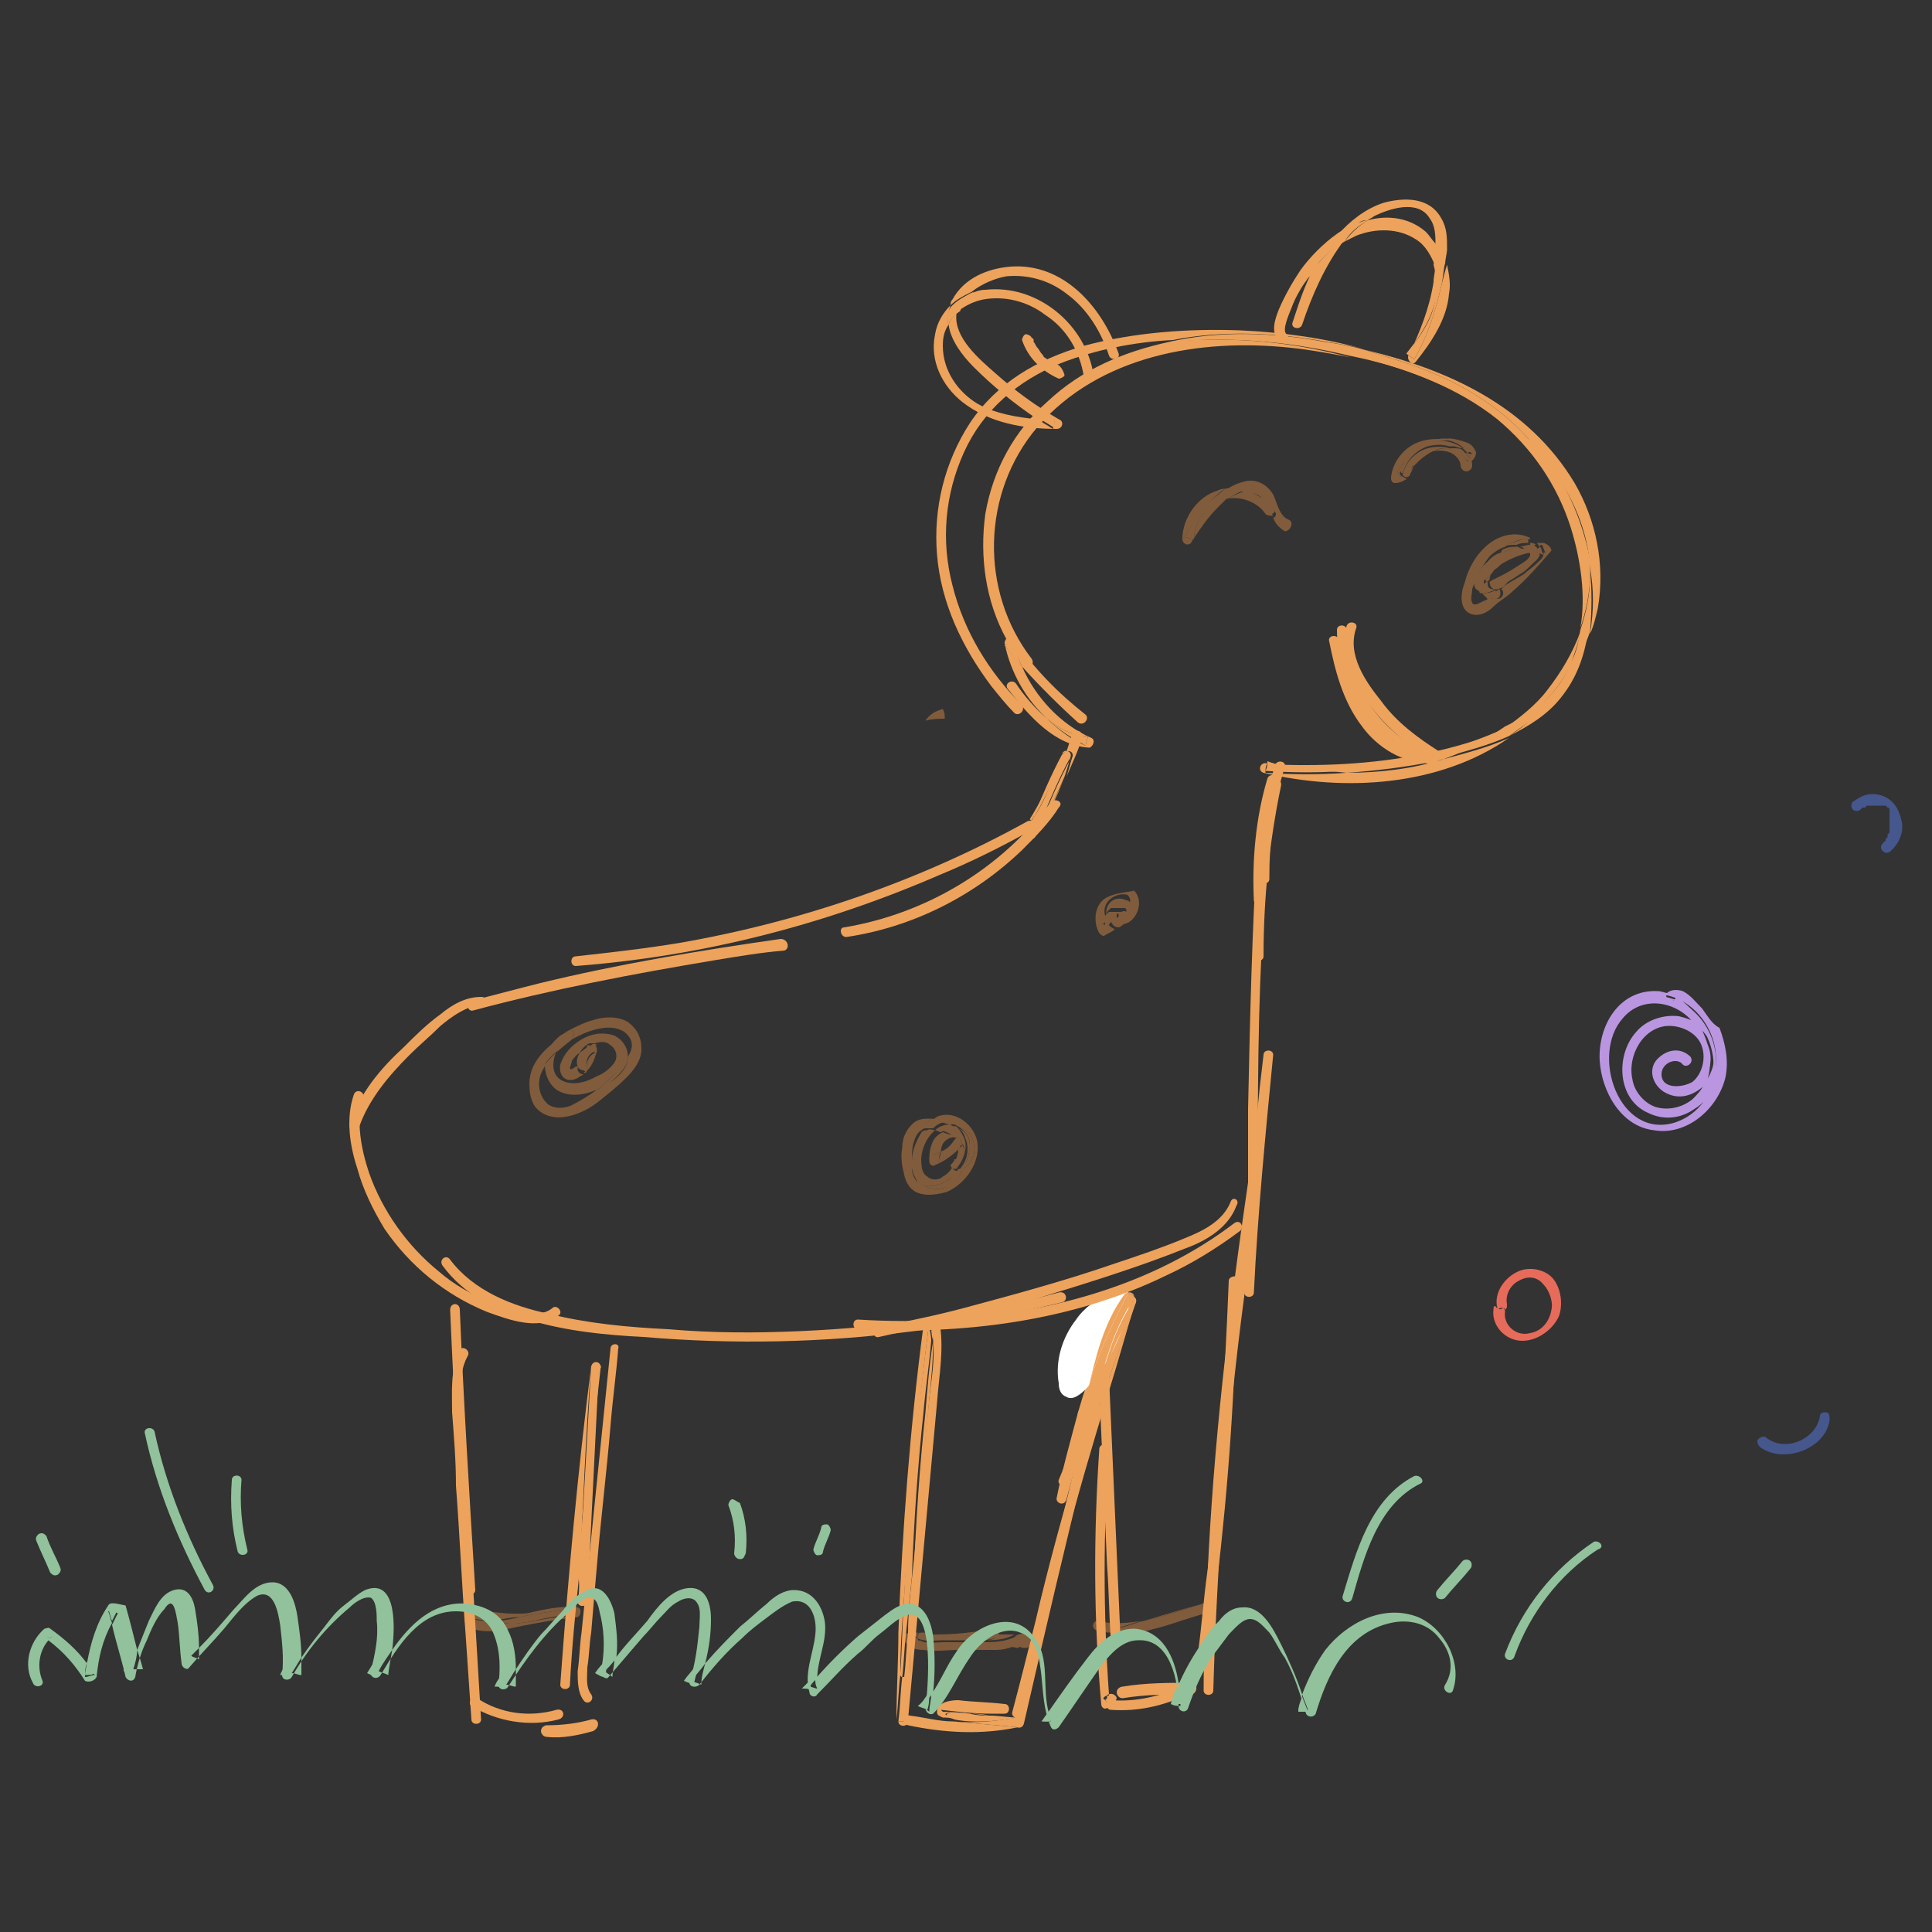 <svg xmlns="http://www.w3.org/2000/svg" width="60" height="60" viewBox="0 0 60 60" fill="none"><rect x="0" y="0" width="60" height="60" fill="#333333" stroke="none"/><g clip-path="url(#clip0_52_3709)"><path d="M53.16 33.66V33.72C53.1 33.72 53.1 33.72 53.16 33.66Z" fill="#BA96E0"></path><path d="M52.8 33.66C53.1 33.36 53.22 32.88 53.04 32.46C52.92 32.22 52.74 31.98 52.5 31.8C52.98 32.28 53.1 33.06 52.8 33.66Z" fill="#BA96E0"></path><path d="M52.86 31.32C52.68 31.14 52.5 30.9 52.26 30.78C52.08 30.72 51.84 30.72 51.72 30.9C52.68 31.08 53.4 32.1 53.28 33.12C53.28 33.3 53.22 33.48 53.16 33.66V33.72C52.98 34.26 52.56 34.68 52.02 34.86C50.28 35.4 49.38 32.76 50.4 31.62C51 30.9 52.08 31.08 52.62 31.8C52.86 31.98 53.04 32.16 53.16 32.46C53.34 32.88 53.16 33.36 52.92 33.66C52.86 33.84 52.68 34.02 52.56 34.14C52.26 34.38 51.84 34.5 51.42 34.38C51.06 34.26 50.76 33.9 50.7 33.54C50.52 32.76 51.06 31.86 51.84 31.86C52.26 31.86 52.74 32.1 52.86 32.52C52.98 32.88 52.86 33.36 52.56 33.6C52.26 33.78 51.6 33.84 51.6 33.36C51.6 33 52.08 32.82 52.26 33.06C52.38 33.18 52.62 33 52.5 32.82C52.2 32.52 51.78 32.58 51.48 32.88C51.18 33.18 51.3 33.66 51.66 33.9C52.14 34.2 52.62 34.02 52.98 33.66C53.22 33.06 53.1 32.34 52.74 31.8C52.56 31.68 52.38 31.62 52.14 31.56C51.66 31.5 51.12 31.68 50.82 32.04C50.16 32.76 50.22 34.14 51.18 34.56C51.66 34.8 52.2 34.74 52.62 34.44C52.92 34.26 53.1 34.02 53.22 33.72V33.66C53.28 33.48 53.28 33.3 53.28 33.06C53.28 32.64 53.16 32.22 52.92 31.86C52.8 31.68 52.68 31.5 52.5 31.32C52.44 31.26 52.08 30.9 52.02 31.02C51.9 31.2 51.66 31.02 51.78 30.84C51.72 30.84 51.6 30.78 51.48 30.78C50.28 30.72 49.62 31.86 49.68 32.94C49.74 33.9 50.34 34.98 51.36 35.1C52.38 35.28 53.34 34.44 53.58 33.48C53.7 32.94 53.58 32.4 53.4 31.92C53.16 31.8 53.04 31.56 52.86 31.32Z" fill="#BA96E0"></path><path d="M51.96 31.08C52.02 30.96 52.38 31.32 52.44 31.38C52.62 31.56 52.74 31.74 52.86 31.92C53.1 32.28 53.22 32.7 53.22 33.12C53.22 33.3 53.22 33.48 53.16 33.72C53.22 33.54 53.28 33.36 53.28 33.18C53.4 32.16 52.68 31.14 51.72 30.96C51.54 31.08 51.84 31.26 51.96 31.08Z" fill="#BA96E0"></path><path d="M1.44 47.7C1.38 47.64 1.32 47.58 1.2 47.64C1.14 47.7 1.08 47.76 1.14 47.88C1.26 48.18 1.44 48.54 1.56 48.84C1.62 48.9 1.68 48.96 1.8 48.9C1.86 48.84 1.92 48.78 1.86 48.66C1.74 48.36 1.56 48.06 1.44 47.7Z" fill="#91C29B"></path><path d="M25.68 47.34C25.62 47.34 25.5 47.34 25.5 47.46C25.44 47.7 25.32 47.88 25.26 48.12C25.26 48.18 25.32 48.3 25.38 48.3C25.44 48.3 25.56 48.3 25.56 48.18C25.62 47.94 25.74 47.76 25.8 47.52C25.8 47.46 25.74 47.34 25.68 47.34Z" fill="#91C29B"></path><path d="M22.74 46.56C22.68 46.56 22.62 46.68 22.62 46.74C22.8 47.22 22.86 47.7 22.8 48.24C22.8 48.3 22.86 48.42 22.98 48.42C23.1 48.42 23.1 48.36 23.16 48.24C23.22 47.7 23.16 47.16 22.98 46.68C22.86 46.62 22.8 46.56 22.74 46.56Z" fill="#91C29B"></path><path d="M49.5 47.88C48.24 48.72 47.28 49.92 46.74 51.36C46.68 51.54 46.98 51.66 47.04 51.42C47.52 50.1 48.42 48.9 49.62 48.12C49.86 48.06 49.68 47.82 49.5 47.88Z" fill="#91C29B"></path><path d="M7.5 45.96C7.5 45.78 7.2 45.78 7.2 45.96C7.14 46.74 7.2 47.46 7.38 48.18C7.44 48.36 7.74 48.3 7.68 48.12C7.5 47.4 7.44 46.68 7.5 45.96Z" fill="#91C29B"></path><path d="M4.8 44.46C4.74 44.28 4.44 44.34 4.5 44.52C4.86 46.2 5.52 47.82 6.36 49.38C6.48 49.56 6.72 49.38 6.6 49.2C5.82 47.76 5.16 46.14 4.8 44.46Z" fill="#91C29B"></path><path d="M45.42 48.48C45.18 48.78 44.88 49.08 44.64 49.38C44.58 49.44 44.58 49.56 44.64 49.62C44.7 49.68 44.82 49.68 44.88 49.62C45.12 49.32 45.42 49.02 45.66 48.72C45.72 48.66 45.72 48.54 45.66 48.48C45.6 48.42 45.48 48.42 45.42 48.48Z" fill="#91C29B"></path><path d="M43.92 45.84C42.54 46.56 42.12 48.18 41.7 49.56C41.64 49.74 41.94 49.86 42 49.62C42.36 48.36 42.78 46.74 44.1 46.08C44.28 46.02 44.1 45.78 43.92 45.84Z" fill="#91C29B"></path><path d="M16.2 50.4C16.74 50.34 17.28 50.1 17.82 50.22C17.82 50.1 17.82 50.04 17.82 49.92C17.28 50.04 16.68 50.1 16.14 50.22C15.9 50.28 15.6 50.34 15.36 50.34C15.3 50.34 15.24 50.34 15.18 50.34C15.54 50.4 15.9 50.46 16.2 50.4Z" fill="#805C3C"></path><path d="M17.94 49.92C17.4 49.86 16.92 49.98 16.38 50.1C15.78 50.16 15.24 50.04 14.64 49.98C14.46 49.98 14.34 50.22 14.52 50.28C14.58 50.28 14.58 50.28 14.64 50.28H14.7C14.88 50.28 15 50.34 15.18 50.34C15.24 50.34 15.3 50.34 15.36 50.34C15.6 50.28 15.9 50.22 16.14 50.22C16.68 50.1 17.28 50.04 17.82 49.92C17.82 50.04 17.82 50.1 17.82 50.22C17.28 50.16 16.74 50.34 16.2 50.4C15.84 50.46 15.54 50.4 15.18 50.34C15 50.34 14.88 50.34 14.7 50.28C14.64 50.28 14.58 50.28 14.52 50.22C14.4 50.28 14.4 50.4 14.52 50.52C15 50.76 15.54 50.64 16.08 50.52C16.68 50.4 17.34 50.28 17.94 50.22C18.06 50.16 18.06 49.92 17.94 49.92Z" fill="#805C3C"></path><path d="M34.62 50.58C34.92 50.52 35.16 50.4 35.46 50.34C35.04 50.4 34.56 50.46 34.14 50.34C33.96 50.28 33.84 50.58 34.08 50.64C34.26 50.7 34.38 50.7 34.56 50.7C34.56 50.64 34.56 50.64 34.62 50.58Z" fill="#805C3C"></path><path d="M35.52 50.34C36.12 50.22 36.72 49.98 37.32 49.8C36.72 49.98 36.12 50.16 35.52 50.34Z" fill="#805C3C"></path><path d="M37.38 50.1C36.78 50.28 36.18 50.46 35.58 50.64C36.24 50.52 36.78 50.28 37.38 50.1Z" fill="#805C3C"></path><path d="M34.56 50.7C34.56 50.82 34.62 50.94 34.74 50.88C35.04 50.76 35.34 50.7 35.64 50.58C35.28 50.7 34.92 50.76 34.56 50.7Z" fill="#805C3C"></path><path d="M35.52 50.34C35.22 50.4 34.98 50.52 34.68 50.58C34.62 50.58 34.62 50.64 34.56 50.7C34.92 50.7 35.28 50.7 35.64 50.64C36.24 50.46 36.84 50.28 37.44 50.1C37.44 49.98 37.38 49.92 37.38 49.8C36.72 49.98 36.12 50.22 35.52 50.34Z" fill="#805C3C"></path><path d="M37.32 49.8C37.32 49.92 37.38 49.98 37.38 50.1C37.56 50.04 37.5 49.74 37.32 49.8Z" fill="#805C3C"></path><path d="M30.9 50.88C30.78 50.94 30.6 50.94 30.48 50.94C30.84 50.94 31.2 50.94 31.5 50.76C31.32 50.76 31.14 50.76 30.96 50.76C30.96 50.82 30.96 50.88 30.9 50.88Z" fill="#805C3C"></path><path d="M28.5 50.88C28.44 50.88 28.38 50.82 28.38 50.76C28.32 50.82 28.26 50.94 28.2 51C28.44 51.06 28.68 51.06 28.92 51.06C28.8 51.06 28.68 51 28.56 50.94C28.56 51 28.5 50.94 28.5 50.88Z" fill="#805C3C"></path><path d="M29.28 51C29.1 51 28.74 51.06 28.5 50.94C28.5 51 28.56 51 28.56 51C28.68 51.06 28.8 51.06 28.92 51.12C29.46 51.12 29.94 51.12 30.48 51C30.48 51 30.48 51 30.42 51C30.06 51 29.64 51 29.28 51Z" fill="#805C3C"></path><path d="M28.68 50.7C28.62 50.7 28.56 50.7 28.5 50.76C28.68 50.76 28.8 50.82 28.98 50.82C28.86 50.76 28.8 50.7 28.68 50.7Z" fill="#805C3C"></path><path d="M31.74 51C31.8 50.94 31.86 50.94 31.92 50.88C31.8 50.82 31.68 50.82 31.56 50.82C31.2 51 30.84 51 30.48 51C29.94 51.06 29.46 51.12 28.92 51.12C29.82 51.3 30.72 51 31.62 51.18C31.68 51.12 31.68 51.06 31.74 51Z" fill="#805C3C"></path><path d="M31.86 50.76C31.74 50.7 31.62 50.76 31.5 50.82C31.62 50.82 31.74 50.88 31.86 50.88C31.8 50.94 31.74 50.94 31.68 51C31.68 51.06 31.62 51.12 31.56 51.12C31.62 51.12 31.74 51.18 31.8 51.18C31.86 51.18 31.98 51.18 31.98 51.06C32.04 50.94 31.98 50.82 31.86 50.76Z" fill="#805C3C"></path><path d="M28.92 51.06C28.68 51.06 28.44 51 28.2 51C28.26 50.94 28.32 50.82 28.38 50.76C28.44 50.82 28.44 50.82 28.5 50.88C28.5 50.82 28.5 50.76 28.5 50.7C28.44 50.7 28.32 50.7 28.26 50.7C28.14 50.7 28.02 50.82 28.08 50.94C28.2 51.18 28.44 51.24 28.68 51.24C29.04 51.3 29.4 51.24 29.76 51.24C30.12 51.24 30.48 51.24 30.84 51.24C31.02 51.24 31.14 51.24 31.32 51.18C31.38 51.18 31.44 51.12 31.5 51.12C31.5 51.12 31.56 51.12 31.56 51.06C30.72 51 29.82 51.3 28.92 51.06Z" fill="#805C3C"></path><path d="M28.5 50.88C28.74 51 29.04 50.94 29.28 50.94C29.7 50.94 30.06 50.94 30.48 50.94C30.48 50.94 30.48 50.94 30.54 50.94C30.66 50.94 30.84 50.88 30.96 50.88C31.02 50.88 31.08 50.82 31.08 50.76C30.42 50.76 29.7 50.88 29.04 50.76C28.86 50.76 28.74 50.76 28.56 50.7C28.5 50.76 28.5 50.88 28.5 50.88Z" fill="#805C3C"></path><path d="M31.02 50.76C31.02 50.64 30.96 50.52 30.84 50.58C30.24 50.7 29.64 50.76 29.04 50.76C29.64 50.94 30.3 50.82 31.02 50.76Z" fill="#805C3C"></path><path d="M44.7 23.34C44.04 22.92 43.38 22.44 42.9 21.78C42.42 21.18 41.82 20.34 42.12 19.5C42.18 19.32 41.88 19.26 41.82 19.44C41.52 20.28 42.06 21.24 42.54 21.9C43.08 22.62 43.74 23.16 44.52 23.64C44.7 23.7 44.82 23.46 44.7 23.34Z" fill="#EDA35C"></path><path d="M44.52 23.46C42.9 22.86 41.82 21.24 41.82 19.56C41.82 19.38 41.52 19.38 41.52 19.56C41.52 21.42 42.72 23.16 44.46 23.76C44.64 23.82 44.7 23.52 44.52 23.46Z" fill="#EDA35C"></path><path d="M44.4 23.4C43.62 23.34 42.96 22.86 42.48 22.26C42 21.54 41.76 20.7 41.58 19.86C41.52 19.68 41.22 19.74 41.28 19.92C41.46 20.82 41.7 21.78 42.3 22.56C42.78 23.22 43.56 23.7 44.4 23.7C44.64 23.7 44.64 23.4 44.4 23.4Z" fill="#EDA35C"></path><path d="M43.5 14.64C43.56 14.52 43.62 14.4 43.68 14.28L43.62 14.34C43.56 14.4 43.44 14.64 43.38 14.64C43.44 14.7 43.44 14.76 43.5 14.82V14.76C43.5 14.76 43.44 14.7 43.5 14.64Z" fill="#805C3C"></path><path d="M43.5 14.76V14.82C43.44 14.76 43.44 14.7 43.38 14.64C43.44 14.64 43.56 14.4 43.62 14.34L43.68 14.28C43.68 14.28 43.68 14.22 43.74 14.22C43.98 13.92 44.34 13.74 44.7 13.68C44.82 13.68 44.88 13.68 45 13.68C44.76 13.62 44.46 13.62 44.22 13.68C43.68 13.8 43.26 14.28 43.2 14.82C43.2 14.88 43.2 15 43.32 15C43.5 15 43.56 14.94 43.68 14.88C43.62 14.82 43.56 14.82 43.5 14.76Z" fill="#805C3C"></path><path d="M44.76 13.62C44.4 13.68 44.04 13.86 43.8 14.16C43.86 14.1 43.92 14.04 43.92 14.04C44.16 13.86 44.4 13.74 44.7 13.68C45.06 13.62 45.42 13.8 45.6 14.1V14.04C45.66 14.04 45.72 14.04 45.78 14.1C45.6 13.86 45.36 13.74 45.06 13.62C44.94 13.62 44.82 13.62 44.76 13.62Z" fill="#805C3C"></path><path d="M44.64 13.68C44.34 13.68 44.1 13.86 43.86 14.04C43.8 14.1 43.74 14.16 43.74 14.16C43.74 14.16 43.74 14.22 43.68 14.22C43.62 14.34 43.56 14.46 43.5 14.58C43.5 14.64 43.5 14.7 43.56 14.7C43.68 14.28 43.98 13.98 44.34 13.86C44.58 13.8 44.82 13.8 45 13.86C45.06 13.86 45.12 13.86 45.12 13.86C45.24 13.86 45.3 13.92 45.42 13.92C45.48 13.92 45.48 13.92 45.54 13.98V14.04C45.36 13.8 45 13.68 44.64 13.68Z" fill="#805C3C"></path><path d="M45.54 14.28C45.42 14.1 45.24 13.98 45 13.92C44.88 13.92 44.76 13.92 44.58 13.98C44.34 14.04 44.16 14.16 43.98 14.34C44.1 14.22 44.22 14.1 44.4 14.04C44.58 13.98 44.82 13.98 45 14.04C45.18 14.1 45.36 14.28 45.36 14.46C45.36 14.52 45.42 14.64 45.54 14.64C45.6 14.64 45.72 14.58 45.72 14.46C45.72 14.4 45.72 14.34 45.66 14.28C45.6 14.34 45.54 14.34 45.54 14.28Z" fill="#805C3C"></path><path d="M43.68 14.82C43.74 14.82 43.8 14.76 43.8 14.7C43.86 14.64 43.86 14.52 43.92 14.46C43.92 14.46 43.92 14.52 43.86 14.52C43.8 14.64 43.74 14.7 43.68 14.82Z" fill="#805C3C"></path><path d="M45.54 13.74C45.36 13.68 45.18 13.62 45 13.62C45.3 13.68 45.54 13.86 45.72 14.1C45.66 14.1 45.6 14.1 45.54 14.04C45.54 14.1 45.54 14.1 45.54 14.1C45.6 14.16 45.66 14.22 45.66 14.34C45.78 14.28 45.84 14.16 45.84 14.04C45.78 13.92 45.72 13.8 45.54 13.74Z" fill="#805C3C"></path><path d="M45.54 14.1C45.48 14.04 45.42 13.98 45.42 13.98C45.36 13.92 45.24 13.92 45.12 13.92C45.06 13.92 45 13.92 45 13.92C45.18 13.98 45.42 14.1 45.54 14.28C45.6 14.34 45.66 14.34 45.72 14.34C45.66 14.28 45.6 14.16 45.54 14.1Z" fill="#805C3C"></path><path d="M44.58 13.98C44.7 13.92 44.82 13.92 45 13.92C44.82 13.86 44.58 13.86 44.34 13.92C43.92 14.04 43.62 14.4 43.56 14.76C43.62 14.82 43.68 14.82 43.68 14.82C43.74 14.76 43.8 14.64 43.86 14.52C43.86 14.52 43.86 14.46 43.92 14.46L43.98 14.4C43.98 14.4 43.98 14.4 44.04 14.34C44.16 14.22 44.4 14.04 44.58 13.98Z" fill="#805C3C"></path><path d="M29.34 22.32C29.34 22.2 29.34 22.14 29.28 22.02C29.04 22.08 28.86 22.2 28.74 22.38C28.98 22.32 29.16 22.32 29.34 22.32Z" fill="#805C3C"></path><path d="M32.88 11.34C32.88 11.34 32.82 11.34 32.82 11.28C32.82 11.28 32.82 11.28 32.76 11.28C32.7 11.28 32.64 11.22 32.58 11.22L32.52 11.16C32.46 11.1 32.4 11.1 32.4 11.04C32.28 10.92 32.28 10.86 32.22 10.8C32.16 10.74 32.16 10.68 32.1 10.62C32.1 10.62 32.1 10.62 32.1 10.56C32.1 10.56 32.1 10.5 32.04 10.5C32.04 10.44 31.92 10.38 31.86 10.38C31.8 10.38 31.74 10.5 31.74 10.56C31.92 11.1 32.34 11.52 32.88 11.76C32.94 11.76 33.06 11.7 33.06 11.64C33 11.46 32.94 11.4 32.88 11.34Z" fill="#EDA35C"></path><path d="M38.04 15.18C37.92 15.3 37.74 15.42 37.62 15.54C37.26 15.9 37.02 16.26 36.78 16.68C36.9 16.68 36.96 16.74 37.08 16.74C37.08 16.2 37.44 15.72 37.92 15.54C37.98 15.54 38.1 15.48 38.16 15.48C38.34 15.36 38.52 15.24 38.7 15.24C38.46 15.18 38.28 15.12 38.04 15.18Z" fill="#805C3C"></path><path d="M37.08 16.74C36.96 16.74 36.9 16.68 36.78 16.68C37.02 16.26 37.32 15.9 37.62 15.54C37.74 15.42 37.86 15.3 38.04 15.18C37.98 15.18 37.92 15.18 37.8 15.24C37.2 15.42 36.72 16.08 36.72 16.74C36.72 16.92 36.96 16.98 37.02 16.8C37.26 16.44 37.5 16.08 37.8 15.78C37.92 15.66 37.98 15.6 38.1 15.48C38.04 15.48 37.92 15.48 37.86 15.54C37.44 15.72 37.08 16.2 37.08 16.74Z" fill="#805C3C"></path><path d="M39.3 15.54C39.12 15.42 38.94 15.3 38.7 15.24C38.52 15.3 38.34 15.36 38.16 15.48C38.58 15.42 39.06 15.6 39.3 15.96C39.36 16.02 39.48 16.02 39.54 16.02C39.48 15.96 39.48 15.84 39.42 15.78C39.36 15.66 39.3 15.6 39.3 15.54Z" fill="#805C3C"></path><path d="M39.54 15.78C39.48 15.66 39.36 15.6 39.24 15.48C39.3 15.54 39.3 15.6 39.36 15.72C39.42 15.78 39.42 15.9 39.48 15.96C39.6 15.96 39.6 15.84 39.54 15.78Z" fill="#805C3C"></path><path d="M40.02 16.14C39.72 16.02 39.66 15.6 39.54 15.36C39.36 15.06 39.06 14.88 38.7 14.94C38.46 15 38.28 15.06 38.04 15.24C38.28 15.18 38.46 15.24 38.7 15.3H38.76C39 15.3 39.18 15.42 39.3 15.6C39.42 15.66 39.48 15.78 39.6 15.9C39.66 15.96 39.6 16.08 39.54 16.08C39.6 16.26 39.72 16.38 39.9 16.5C40.08 16.5 40.2 16.2 40.02 16.14Z" fill="#805C3C"></path><path d="M34.26 28.74C34.32 28.8 34.38 28.8 34.44 28.8C34.44 28.8 34.44 28.8 34.44 28.74C34.38 28.74 34.32 28.74 34.26 28.74C34.32 28.74 34.32 28.74 34.26 28.74Z" fill="#805C3C"></path><path d="M34.38 28.5C34.38 28.44 34.38 28.44 34.38 28.5C34.38 28.44 34.38 28.44 34.38 28.38C34.38 28.38 34.38 28.38 34.38 28.32L34.44 28.26C34.44 28.26 34.44 28.26 34.5 28.2C34.5 28.2 34.5 28.2 34.56 28.2C34.56 28.2 34.56 28.2 34.62 28.2H34.68C34.68 28.2 34.68 28.2 34.74 28.2H34.8C34.8 28.2 34.8 28.2 34.86 28.2C34.86 28.2 34.86 28.2 34.92 28.2C34.92 28.2 34.98 28.2 34.98 28.26C35.04 28.26 35.1 28.2 35.1 28.14C35.1 28.08 35.1 27.96 34.98 27.96C34.62 27.78 34.26 28.08 34.38 28.5C34.38 28.56 34.38 28.56 34.38 28.56C34.32 28.56 34.32 28.5 34.38 28.5C34.32 28.5 34.32 28.5 34.38 28.5Z" fill="#805C3C"></path><path d="M34.56 28.62C34.56 28.56 34.56 28.56 34.56 28.62C34.62 28.56 34.62 28.56 34.68 28.56C34.68 28.56 34.68 28.56 34.68 28.5C34.68 28.5 34.68 28.5 34.68 28.44V28.38C34.68 28.38 34.68 28.38 34.74 28.38H34.8H34.86H34.92C34.92 28.38 34.86 28.38 34.86 28.32C34.86 28.32 34.86 28.32 34.8 28.32C34.8 28.32 34.8 28.32 34.74 28.32H34.68C34.68 28.32 34.68 28.32 34.62 28.32H34.56C34.56 28.32 34.56 28.32 34.5 28.32C34.5 28.32 34.5 28.32 34.44 28.32C34.44 28.32 34.44 28.32 34.38 28.38L34.32 28.44C34.32 28.44 34.32 28.44 34.32 28.5C34.32 28.56 34.32 28.56 34.32 28.62V28.68C34.32 28.68 34.32 28.68 34.32 28.74C34.32 28.8 34.38 28.86 34.38 28.86C34.44 28.68 34.5 28.62 34.56 28.62Z" fill="#805C3C"></path><path d="M34.32 27.9C33.96 28.14 33.96 28.68 34.14 28.98C34.2 29.04 34.26 29.1 34.32 29.04C34.44 28.98 34.56 28.92 34.62 28.86C34.5 28.8 34.44 28.74 34.38 28.68V28.74C34.32 28.74 34.26 28.68 34.2 28.68C34.2 28.68 34.2 28.68 34.26 28.68C34.26 28.68 34.32 28.68 34.32 28.62C34.32 28.62 34.32 28.62 34.32 28.56V28.5C34.32 28.5 34.32 28.5 34.32 28.44C34.2 28.02 34.62 27.72 34.98 27.78C35.04 27.78 35.1 27.9 35.1 27.96C35.1 28.02 35.04 28.08 34.98 28.08C34.98 28.08 34.98 28.08 34.98 28.14V28.2C34.98 28.2 34.98 28.2 34.98 28.26C34.98 28.26 34.98 28.26 34.98 28.32C34.86 28.44 34.74 28.56 34.62 28.68C34.62 28.68 34.62 28.68 34.68 28.68C34.86 28.74 35.04 28.68 35.16 28.56C35.4 28.32 35.46 27.9 35.22 27.66C34.98 27.72 34.62 27.72 34.32 27.9Z" fill="#805C3C"></path><path d="M35.04 28.56C35.04 28.5 35.04 28.5 35.04 28.56C34.98 28.56 34.98 28.62 35.04 28.56C34.98 28.62 34.98 28.62 34.92 28.62C34.92 28.62 34.92 28.62 34.86 28.62C34.86 28.62 34.86 28.62 34.8 28.62C34.8 28.62 34.8 28.62 34.74 28.56C34.74 28.56 34.74 28.56 34.74 28.5L34.68 28.56C34.68 28.56 34.68 28.56 34.62 28.56C34.56 28.56 34.56 28.62 34.5 28.62C34.56 28.74 34.62 28.8 34.74 28.8C34.8 28.8 34.92 28.68 35.04 28.56Z" fill="#805C3C"></path><path d="M34.98 28.32C34.92 28.26 34.8 28.32 34.74 28.38C34.74 28.38 34.74 28.38 34.74 28.44C34.74 28.44 34.74 28.5 34.68 28.5C34.68 28.5 34.68 28.5 34.68 28.56C34.68 28.56 34.68 28.56 34.74 28.62C34.74 28.62 34.74 28.62 34.8 28.62C34.8 28.62 34.8 28.62 34.86 28.62C34.86 28.62 34.92 28.62 34.92 28.56C35.04 28.44 35.04 28.38 34.98 28.32Z" fill="#805C3C"></path><path d="M29.94 35.7C29.94 35.64 29.88 35.58 29.88 35.52C29.88 35.58 29.88 35.58 29.82 35.64C29.82 35.64 29.82 35.64 29.76 35.7C29.76 35.82 29.7 36 29.64 36.12C29.64 36.12 29.64 36.12 29.7 36.12C29.88 36.06 29.94 35.88 29.94 35.7Z" fill="#805C3C"></path><path d="M29.88 35.52C29.82 35.46 29.76 35.4 29.7 35.34L29.76 35.4C29.76 35.46 29.76 35.52 29.76 35.64C29.76 35.64 29.76 35.64 29.82 35.58C29.88 35.58 29.88 35.52 29.88 35.52Z" fill="#805C3C"></path><path d="M29.16 36.06C29.16 36 29.16 35.88 29.22 35.76C29.16 35.82 29.04 35.82 28.98 35.88C28.98 35.94 29.1 36 29.16 36.06Z" fill="#805C3C"></path><path d="M29.7 36.06C29.64 36.06 29.58 36.18 29.58 36.24C29.64 36.18 29.64 36.12 29.7 36.06Z" fill="#805C3C"></path><path d="M29.88 35.52C29.88 35.46 29.88 35.46 29.82 35.4C29.82 35.4 29.76 35.34 29.7 35.34C29.76 35.4 29.82 35.46 29.88 35.52Z" fill="#805C3C"></path><path d="M29.04 35.1C29.1 35.1 29.16 35.16 29.22 35.16C29.34 35.1 29.4 35.04 29.58 35.04C29.64 35.04 29.7 35.04 29.76 35.04C29.7 35.04 29.7 34.98 29.64 34.98C29.58 34.98 29.58 34.98 29.52 34.92C29.34 34.92 29.16 34.98 29.04 35.1Z" fill="#805C3C"></path><path d="M30.12 35.52C30.12 35.76 30.06 36.06 29.88 36.3C30.06 36.24 30.18 36.06 30.24 35.88C30.3 35.64 30.24 35.34 30.06 35.16C29.94 35.04 29.82 34.98 29.64 34.92C29.7 34.92 29.7 34.98 29.76 34.98C29.94 35.1 30.12 35.28 30.12 35.52Z" fill="#805C3C"></path><path d="M29.76 35.04C29.88 35.1 29.94 35.22 30 35.4C30.12 35.76 30 36.12 29.76 36.36C29.82 36.36 29.88 36.36 29.88 36.36C30 36.12 30.12 35.82 30.12 35.58C30.12 35.28 29.94 35.1 29.76 35.04Z" fill="#805C3C"></path><path d="M29.7 35.34C29.76 35.34 29.82 35.34 29.82 35.4C29.88 35.46 29.88 35.46 29.88 35.52C29.94 35.58 29.94 35.64 29.94 35.7C29.94 35.82 29.88 36.06 29.7 36C29.7 36 29.7 36 29.64 36C29.64 36.06 29.58 36.12 29.52 36.18C29.52 36.24 29.58 36.3 29.64 36.3C29.64 36.3 29.64 36.3 29.7 36.3C29.94 36 30.06 35.64 29.94 35.34C29.88 35.22 29.82 35.1 29.7 34.98C29.64 34.98 29.58 34.98 29.52 34.98C29.4 34.98 29.28 35.04 29.16 35.1C29.28 35.1 29.4 35.16 29.52 35.22C29.58 35.28 29.64 35.34 29.7 35.34Z" fill="#805C3C"></path><path d="M29.1 34.68C29.04 34.74 28.98 34.74 28.92 34.8C29.04 34.8 29.16 34.86 29.22 34.86C29.34 34.86 29.4 34.92 29.52 34.92C29.52 34.92 29.52 34.92 29.58 34.92H29.64C29.76 34.98 29.94 35.04 30.06 35.16C30.24 35.34 30.3 35.64 30.24 35.88C30.18 36.06 30.06 36.24 29.88 36.3V36.36C29.76 36.6 29.52 36.84 29.28 36.9C29.04 36.96 28.74 36.9 28.56 36.72C28.56 36.72 28.56 36.72 28.5 36.72C28.38 36.6 28.32 36.42 28.32 36.3C28.32 36.24 28.32 36.18 28.32 36.06C28.32 35.88 28.32 35.64 28.38 35.46C28.44 35.28 28.5 35.16 28.62 35.1C28.68 34.98 28.8 34.86 28.92 34.74C28.68 34.74 28.5 34.74 28.32 34.92C28.14 35.1 28.02 35.34 28.02 35.64C27.96 35.94 28.02 36.24 28.08 36.48C28.14 36.78 28.32 37.02 28.62 37.08C28.86 37.14 29.16 37.08 29.4 37.02C29.94 36.78 30.42 36.18 30.36 35.52C30.3 34.98 29.7 34.44 29.1 34.68Z" fill="#805C3C"></path><path d="M28.56 35.1C28.62 35.1 28.68 35.04 28.74 35.04C28.8 35.04 28.92 35.04 28.98 35.04C29.1 34.92 29.28 34.8 29.52 34.86C29.4 34.8 29.34 34.8 29.22 34.8C29.1 34.8 28.98 34.74 28.92 34.74C28.8 34.86 28.68 34.98 28.56 35.1Z" fill="#805C3C"></path><path d="M29.52 36.6C29.28 36.78 28.8 36.96 28.56 36.72C28.74 36.9 29.04 36.96 29.28 36.9C29.58 36.84 29.76 36.6 29.88 36.36V36.3C29.82 36.3 29.82 36.3 29.76 36.3C29.7 36.42 29.58 36.54 29.52 36.6Z" fill="#805C3C"></path><path d="M28.92 35.58C28.86 35.76 28.86 35.88 28.86 36.06C28.86 36.18 28.98 36.24 29.04 36.18C29.34 36.06 29.58 35.88 29.82 35.64C29.82 35.58 29.82 35.46 29.82 35.4C29.82 35.34 29.76 35.34 29.76 35.34C29.7 35.34 29.7 35.34 29.64 35.4C29.52 35.58 29.4 35.7 29.22 35.76C29.22 35.88 29.16 35.94 29.16 36.06C29.1 36 29.04 35.94 28.98 35.88C29.04 35.82 29.16 35.82 29.22 35.76C29.22 35.64 29.28 35.46 29.4 35.4C29.46 35.34 29.64 35.28 29.76 35.34C29.7 35.34 29.64 35.28 29.64 35.28C29.52 35.22 29.4 35.22 29.28 35.16C29.04 35.28 28.98 35.4 28.92 35.58Z" fill="#805C3C"></path><path d="M29.52 36.6C29.64 36.54 29.7 36.42 29.76 36.36C29.76 36.36 29.76 36.36 29.7 36.36C29.64 36.36 29.58 36.3 29.58 36.24C29.52 36.36 29.4 36.48 29.28 36.54C29.16 36.66 28.92 36.66 28.8 36.54C28.68 36.48 28.62 36.3 28.62 36.18C28.56 35.82 28.74 35.34 29.04 35.1C28.98 35.1 28.86 35.04 28.8 35.1C28.74 35.1 28.68 35.1 28.62 35.16C28.44 35.46 28.32 35.76 28.32 36.06C28.32 36.12 28.32 36.18 28.32 36.24C28.32 36.42 28.44 36.6 28.5 36.72C28.8 36.96 29.28 36.78 29.52 36.6Z" fill="#805C3C"></path><path d="M18.3 32.52C18.36 32.58 18.42 32.64 18.48 32.7C18.3 32.76 18.18 33 18.24 33.18V33.24C18.42 33.06 18.48 32.82 18.54 32.64C18.54 32.58 18.54 32.52 18.48 32.46C18.42 32.46 18.36 32.52 18.3 32.52Z" fill="#805C3C"></path><path d="M18.24 32.52C18.18 32.58 18.06 32.64 18 32.7C17.94 32.82 17.88 32.94 17.94 33.12C18.12 32.94 18.18 32.76 18.24 32.52Z" fill="#805C3C"></path><path d="M18.24 32.52C18.3 32.52 18.3 32.52 18.36 32.52C18.42 32.52 18.48 32.46 18.54 32.46C18.48 32.4 18.42 32.4 18.36 32.46C18.24 32.52 18.12 32.64 18.06 32.76C18.06 32.64 18.18 32.58 18.24 32.52Z" fill="#805C3C"></path><path d="M18.24 33.18C18.18 33.24 18.18 33.3 18.12 33.3C18.18 33.36 18.24 33.3 18.24 33.18Z" fill="#805C3C"></path><path d="M19.5 31.74C19.2 31.56 18.78 31.56 18.42 31.68C18.18 31.74 17.94 31.86 17.7 31.98C17.82 31.98 17.88 32.16 17.76 32.28C17.46 32.52 17.16 32.76 16.92 33.06C16.92 33.36 17.04 33.66 17.28 33.84C17.64 34.08 18.12 34.02 18.54 33.84C18.72 33.72 18.9 33.54 19.08 33.36C19.2 33.24 19.38 33.06 19.5 32.82C19.5 32.52 19.32 32.28 19.08 32.16C18.72 32.04 18.36 32.1 18.06 32.28C17.76 32.46 17.52 32.7 17.4 33.06C17.34 33.42 17.58 33.66 17.94 33.48C18 33.42 18.06 33.42 18.12 33.36C18.06 33.36 18 33.36 17.94 33.24C17.94 33.18 17.94 33.12 17.94 33.12C17.94 33.12 17.94 33.12 17.88 33.12C17.82 33.18 17.7 33.24 17.7 33.18C17.7 33.12 17.76 33 17.76 32.94C17.82 32.88 17.88 32.76 18 32.7C18.06 32.58 18.18 32.46 18.3 32.4C18.36 32.4 18.42 32.4 18.48 32.4C18.66 32.34 18.84 32.34 18.96 32.46C19.14 32.58 19.2 32.82 19.08 33C18.96 33.18 18.72 33.36 18.54 33.42C18.24 33.6 17.7 33.78 17.34 33.48C17.16 33.3 17.16 33.06 17.22 32.82C17.28 32.58 17.52 32.4 17.76 32.28C18.18 32.04 18.9 31.74 19.38 32.04C19.68 32.28 19.68 32.52 19.5 32.82C19.5 33.12 19.26 33.42 18.96 33.6C18.84 33.66 18.72 33.78 18.54 33.84C18.3 34.02 18 34.2 17.76 34.32C17.52 34.44 17.16 34.44 16.98 34.26C16.8 34.08 16.74 33.84 16.74 33.66C16.74 33.48 16.8 33.3 16.92 33.12C16.92 32.76 17.16 32.46 17.4 32.28C17.46 32.22 17.58 32.16 17.7 32.1C17.64 32.1 17.64 32.1 17.58 32.1C17.04 32.46 16.44 32.94 16.44 33.66C16.44 33.96 16.5 34.26 16.68 34.44C16.92 34.68 17.28 34.74 17.58 34.68C17.94 34.62 18.3 34.44 18.6 34.2C18.9 33.96 19.2 33.72 19.44 33.48C19.68 33.24 19.92 32.94 19.92 32.58C19.92 32.16 19.74 31.92 19.5 31.74Z" fill="#805C3C"></path><path d="M16.92 33.06C17.1 32.76 17.46 32.52 17.76 32.28C17.88 32.16 17.82 31.98 17.7 31.98C17.58 32.04 17.52 32.1 17.4 32.16C17.1 32.4 16.92 32.7 16.92 33.06Z" fill="#805C3C"></path><path d="M19.5 32.82C19.38 33 19.2 33.18 19.08 33.36C18.9 33.54 18.72 33.72 18.54 33.84C18.72 33.78 18.84 33.72 18.96 33.6C19.2 33.42 19.5 33.12 19.5 32.82Z" fill="#805C3C"></path><path d="M18.24 33.18C18.18 32.94 18.24 32.76 18.48 32.64C18.42 32.58 18.36 32.52 18.3 32.46C18.3 32.46 18.3 32.46 18.24 32.46C18.18 32.7 18.12 32.88 17.94 33C17.94 33.06 17.94 33.12 17.94 33.12C17.94 33.18 18.06 33.24 18.12 33.24C18.18 33.3 18.24 33.24 18.24 33.18Z" fill="#805C3C"></path><path d="M34.86 40.26C34.32 41.4 33.84 42.6 33.48 43.86C33.42 44.04 33.72 44.16 33.78 43.92C34.14 42.72 34.62 41.58 35.16 40.44C35.22 40.26 34.98 40.08 34.86 40.26Z" fill="#EDA35C"></path><path d="M32.88 45.96C32.82 46.14 33.12 46.2 33.18 46.02C33.3 45.66 33.42 45.36 33.6 45C34.02 43.44 34.5 41.88 34.98 40.38C34.32 42.24 33.66 44.1 32.88 45.96Z" fill="#EDA35C"></path><path d="M32.16 50.34C31.92 51.3 31.68 52.26 31.44 53.16C31.38 53.34 31.68 53.46 31.74 53.22C32.52 49.86 33.42 46.5 34.44 43.2C34.74 42.24 34.98 41.34 35.28 40.38C34.74 42 34.2 43.5 33.6 45C33.06 46.8 32.58 48.54 32.16 50.34Z" fill="#EDA35C"></path><path d="M33.6 45C34.2 43.5 34.74 42 35.28 40.44C35.16 40.44 35.1 40.38 34.98 40.38C34.5 41.94 34.02 43.44 33.6 45Z" fill="#EDA35C"></path><path d="M34.98 40.38C35.1 40.38 35.16 40.44 35.28 40.44C35.34 40.26 35.04 40.2 34.98 40.38Z" fill="#EDA35C"></path><path d="M33.48 43.86C33.24 44.76 33 45.6 32.82 46.5C32.76 46.68 33.06 46.8 33.12 46.56C33.36 45.66 33.6 44.82 33.78 43.92C33.84 43.74 33.54 43.68 33.48 43.86Z" fill="#EDA35C"></path><path d="M34.14 42.96C34.26 42.84 34.32 42.66 34.44 42.54C34.32 42.48 34.26 42.48 34.14 42.42C34.08 42.6 34.02 42.84 34.02 43.02C34.02 43.02 34.08 42.96 34.14 42.96Z" fill="#EDA35C"></path><path d="M34.14 42.36C34.02 42.48 33.96 42.66 33.84 42.78C33.78 42.9 33.84 43.02 33.96 43.02C34.02 42.78 34.08 42.6 34.14 42.36C34.2 42.42 34.32 42.48 34.38 42.54C34.26 42.66 34.2 42.84 34.08 42.96C34.02 43.02 34.02 43.02 33.96 43.02C33.36 45.66 32.7 48.36 32.1 51C31.92 51.84 31.74 52.62 31.5 53.46C31.44 53.64 31.74 53.76 31.8 53.52C32.46 50.64 33.12 47.82 33.84 44.94C34.02 44.1 34.2 43.32 34.44 42.48C34.5 42.3 34.26 42.24 34.14 42.36Z" fill="#EDA35C"></path><path d="M29.34 53.28C29.34 53.1 30 53.22 30.06 53.22C30.3 53.22 30.48 53.22 30.72 53.28C30.18 53.22 29.7 53.16 29.16 53.16C29.22 53.16 29.28 53.22 29.34 53.28Z" fill="#EDA35C"></path><path d="M31.62 53.34C31.32 53.34 31.02 53.28 30.78 53.28C30.54 53.28 30.36 53.28 30.12 53.22C30.06 53.22 29.34 53.1 29.4 53.28C29.34 53.22 29.28 53.16 29.22 53.1C29.76 53.16 30.24 53.22 30.78 53.22C30.9 53.22 31.08 53.22 31.2 53.22C31.38 53.22 31.38 52.92 31.2 52.92C30.72 52.86 30.24 52.86 29.76 52.8C29.52 52.8 29.1 52.86 29.1 53.16C29.1 53.28 29.16 53.28 29.28 53.34C29.4 53.34 29.52 53.34 29.64 53.4C30.24 53.52 30.9 53.46 31.62 53.34C31.62 53.46 31.62 53.52 31.62 53.64C30.96 53.58 30.24 53.52 29.58 53.46C29.16 53.46 28.74 53.34 28.26 53.28C28.08 53.22 27.96 53.52 28.2 53.58C29.34 53.82 30.48 53.88 31.62 53.64C31.8 53.58 31.74 53.34 31.62 53.34Z" fill="#EDA35C"></path><path d="M31.56 53.34C30.9 53.46 30.24 53.52 29.58 53.46C30.24 53.52 30.96 53.58 31.62 53.64C31.56 53.52 31.56 53.46 31.56 53.34Z" fill="#EDA35C"></path><path d="M28.86 43.44C28.92 42.84 28.98 42.24 28.98 41.64C28.86 42.36 28.8 43.14 28.74 43.86C28.56 45.54 28.44 47.28 28.38 48.96C28.5 47.94 28.56 46.86 28.68 45.84C28.68 45.06 28.8 44.28 28.86 43.44Z" fill="#EDA35C"></path><path d="M28.2 50.7C28.14 51.18 28.14 51.6 28.08 52.08C28.14 52.14 28.2 52.14 28.26 52.08C28.26 51.06 28.32 50.04 28.32 49.02C28.26 49.56 28.2 50.16 28.2 50.7Z" fill="#EDA35C"></path><path d="M28.2 53.46C28.08 53.46 28.02 53.46 27.9 53.46C27.9 53.64 28.2 53.64 28.2 53.46Z" fill="#EDA35C"></path><path d="M28.98 41.64C28.98 41.46 29.04 41.34 29.04 41.16V41.1C28.98 41.1 28.98 41.1 28.92 41.1C28.92 41.28 28.92 41.46 28.98 41.64Z" fill="#EDA35C"></path><path d="M28.98 41.64C29.04 42.24 28.92 42.84 28.86 43.44C28.8 44.28 28.68 45.06 28.62 45.9C28.5 46.92 28.44 48 28.32 49.02C28.26 50.04 28.26 51.06 28.26 52.08C28.26 52.08 28.32 52.02 28.32 51.96C28.44 49.14 28.62 46.32 28.92 43.56C28.98 42.78 29.1 41.94 29.22 41.16C29.16 41.16 29.1 41.16 29.04 41.16V41.22C28.98 41.34 28.98 41.52 28.98 41.64Z" fill="#EDA35C"></path><path d="M27.96 51.96C27.96 52.02 27.96 52.08 28.02 52.08C28.08 51.6 28.08 51.18 28.14 50.7C28.2 50.16 28.26 49.56 28.32 48.96C28.38 47.28 28.5 45.54 28.68 43.86C28.74 43.14 28.86 42.36 28.92 41.64C28.92 41.46 28.86 41.28 28.86 41.1C28.92 41.1 28.92 41.1 28.98 41.1C28.98 41.04 28.92 41.04 28.86 41.04C28.5 43.86 28.2 46.68 28.08 49.56C28.02 50.34 28.02 51.12 27.96 51.96Z" fill="#EDA35C"></path><path d="M28.86 41.04C28.92 41.04 28.98 41.1 28.98 41.1C29.04 41.1 29.1 41.1 29.16 41.1C29.04 41.88 28.98 42.72 28.86 43.5C28.56 46.32 28.32 49.14 28.26 51.9C28.26 51.96 28.26 51.96 28.2 52.02C28.2 52.5 28.2 52.98 28.2 53.4C28.5 50.1 28.8 46.86 29.1 43.56C29.16 42.72 29.34 41.82 29.16 40.98C29.16 40.86 28.92 40.86 28.86 41.04Z" fill="#EDA35C"></path><path d="M28.02 52.08C27.96 52.56 27.96 52.98 27.9 53.46C28.02 53.46 28.08 53.46 28.2 53.46C28.2 52.98 28.2 52.5 28.2 52.08C28.2 52.08 28.08 52.08 28.02 52.08Z" fill="#EDA35C"></path><path d="M27.96 51.96C27.96 51.18 28.02 50.34 28.08 49.56C28.26 46.74 28.5 43.86 28.86 41.04C28.8 41.04 28.68 41.1 28.68 41.16C28.26 44.34 28.02 47.52 27.9 50.7C27.9 51.6 27.84 52.5 27.84 53.4C27.9 52.92 27.9 52.5 27.96 52.02C28.02 52.02 27.96 52.02 27.96 51.96Z" fill="#EDA35C"></path><path d="M46.38 18.36C46.26 18.42 46.14 18.42 46.02 18.42C46.08 18.48 46.14 18.54 46.2 18.6C46.32 18.54 46.44 18.42 46.5 18.36H46.44C46.44 18.3 46.44 18.3 46.38 18.36Z" fill="#805C3C"></path><path d="M46.08 17.64C46.14 17.58 46.26 17.46 46.32 17.4C46.56 17.22 46.86 17.04 47.16 16.98C46.98 16.98 46.86 16.98 46.74 17.04C46.68 17.04 46.62 17.1 46.62 17.16C46.38 17.22 46.2 17.4 46.08 17.64Z" fill="#805C3C"></path><path d="M46.44 18.6C46.62 18.6 46.62 18.36 46.56 18.3C46.44 18.36 46.32 18.48 46.26 18.54C46.26 18.6 46.38 18.6 46.44 18.6Z" fill="#805C3C"></path><path d="M47.52 16.92C47.4 16.92 47.28 16.98 47.16 16.98C47.22 16.98 47.28 16.98 47.34 17.04C47.4 17.04 47.46 16.98 47.52 16.92Z" fill="#805C3C"></path><path d="M45.78 18.12C45.78 18.3 45.9 18.36 46.02 18.36C45.96 18.24 45.9 18.06 45.96 17.88C45.96 17.76 46.02 17.7 46.08 17.58L46.02 17.64C45.9 17.82 45.78 18 45.78 18.12Z" fill="#805C3C"></path><path d="M46.62 17.52C46.92 17.34 47.22 17.22 47.52 17.16V17.1L47.46 17.04C47.4 17.04 47.28 17.04 47.22 17.04C47.04 17.1 46.8 17.16 46.68 17.28C46.5 17.4 46.38 17.52 46.32 17.7C46.44 17.7 46.5 17.64 46.62 17.52Z" fill="#805C3C"></path><path d="M46.68 16.98C46.8 16.92 46.98 16.92 47.1 16.92C47.22 16.86 47.34 16.86 47.46 16.86C47.46 16.8 47.46 16.8 47.46 16.74C47.4 16.74 47.4 16.74 47.34 16.74C47.1 16.8 46.92 16.86 46.68 16.98Z" fill="#805C3C"></path><path d="M46.32 17.82C46.32 17.82 46.26 17.88 46.2 17.94L46.14 18C46.14 18 46.14 18 46.14 18.06C46.2 18.06 46.2 18.06 46.26 18C46.26 18 46.26 17.88 46.32 17.82Z" fill="#805C3C"></path><path d="M47.28 17.04C47.22 17.04 47.16 16.98 47.1 16.98C46.8 17.1 46.5 17.22 46.26 17.4C46.2 17.46 46.08 17.52 46.02 17.64C45.96 17.7 45.96 17.82 45.9 17.94C45.84 18.12 45.9 18.3 45.96 18.42C46.08 18.42 46.2 18.42 46.32 18.36C46.38 18.36 46.38 18.3 46.44 18.3C46.44 18.3 46.44 18.3 46.38 18.3C46.2 18.3 46.2 18.18 46.2 18.06C46.14 18.06 46.14 18.12 46.08 18.12C46.08 18.12 46.08 18.12 46.08 18.06C46.08 18 46.14 18 46.14 18C46.2 17.94 46.26 17.88 46.32 17.82C46.44 17.64 46.56 17.52 46.68 17.4C46.86 17.28 47.04 17.16 47.22 17.16C47.28 17.16 47.4 17.16 47.46 17.16C47.46 17.16 47.52 17.16 47.52 17.22C47.52 17.22 47.52 17.22 47.52 17.28H47.58C47.64 17.22 47.7 17.16 47.76 17.04C47.7 16.98 47.7 16.98 47.64 16.92C47.58 16.92 47.52 16.92 47.46 16.92C47.46 16.98 47.4 17.04 47.28 17.04Z" fill="#805C3C"></path><path d="M47.52 16.92C47.58 16.92 47.64 16.92 47.7 16.92C47.64 16.86 47.58 16.86 47.46 16.86C47.52 16.86 47.52 16.86 47.52 16.92Z" fill="#805C3C"></path><path d="M47.94 16.86C47.88 16.86 47.76 16.86 47.7 16.86C47.76 16.86 47.76 16.92 47.82 16.98C47.82 16.98 47.82 16.92 47.88 16.92C47.94 16.98 47.94 17.1 48 17.16H47.94C47.94 17.34 47.82 17.4 47.7 17.52C47.58 17.64 47.46 17.7 47.34 17.82C47.16 17.94 46.92 18.06 46.74 18.18C46.68 18.24 46.68 18.24 46.62 18.3C46.74 18.36 46.68 18.6 46.5 18.6C46.44 18.6 46.32 18.6 46.26 18.54C46.2 18.6 46.14 18.66 46.08 18.66C45.96 18.72 45.78 18.84 45.72 18.72C45.66 18.6 45.72 18.42 45.72 18.3C45.84 17.94 46.02 17.58 46.26 17.28C46.38 17.16 46.56 17.04 46.74 16.98C46.92 16.86 47.16 16.74 47.4 16.74C47.46 16.74 47.46 16.74 47.52 16.74C47.52 16.68 47.46 16.68 47.46 16.68C47.04 16.5 46.56 16.62 46.2 16.92C45.84 17.22 45.6 17.64 45.48 18.12C45.36 18.42 45.3 18.96 45.72 19.08C45.96 19.14 46.2 19.02 46.38 18.84C46.56 18.66 46.8 18.54 46.98 18.36C47.4 18 47.82 17.52 48.18 17.1C48.18 17.04 48.12 16.92 47.94 16.86Z" fill="#805C3C"></path><path d="M47.88 17.22C47.88 17.16 47.88 17.16 47.88 17.22C47.88 17.1 47.88 17.04 47.82 16.98C47.76 17.04 47.7 17.1 47.64 17.22C47.7 17.16 47.82 17.16 47.88 17.22Z" fill="#805C3C"></path><path d="M47.64 17.22H47.58C47.46 17.4 47.22 17.52 47.04 17.64C46.86 17.76 46.62 17.88 46.38 18C46.32 18 46.32 18.06 46.26 18.06C46.26 18.18 46.32 18.3 46.44 18.3C46.44 18.3 46.44 18.3 46.5 18.3C46.56 18.3 46.62 18.24 46.68 18.24C46.98 17.88 47.34 17.58 47.64 17.22Z" fill="#805C3C"></path><path d="M47.88 17.22H47.94C47.88 17.16 47.88 17.04 47.82 16.98C47.82 16.98 47.82 17.04 47.76 17.04C47.88 17.04 47.88 17.1 47.88 17.22C47.88 17.16 47.88 17.16 47.88 17.22Z" fill="#805C3C"></path><path d="M46.62 18.18C46.86 18.06 47.04 17.94 47.22 17.82C47.34 17.76 47.46 17.64 47.58 17.52C47.7 17.4 47.82 17.34 47.82 17.16C47.76 17.16 47.64 17.16 47.58 17.16C47.34 17.58 46.98 17.88 46.62 18.18Z" fill="#805C3C"></path><path d="M40.8 8.34C40.5 8.88 40.32 9.48 40.14 10.02C40.08 10.2 40.38 10.26 40.44 10.08C40.74 9.18 41.16 8.22 41.76 7.44C41.4 7.68 41.1 7.98 40.8 8.34Z" fill="#EDA35C"></path><path d="M41.52 7.26C41.1 7.56 40.68 7.98 40.38 8.4C40.14 8.76 39.9 9.18 39.72 9.6C39.6 9.9 39.42 10.38 39.78 10.62C39.96 10.74 40.08 10.44 39.96 10.38C39.78 10.26 40.08 9.66 40.14 9.48C40.26 9.18 40.44 8.88 40.62 8.64C40.68 8.58 40.74 8.52 40.8 8.46C40.92 8.16 41.1 7.92 41.28 7.62C41.4 7.38 41.46 7.32 41.52 7.26Z" fill="#EDA35C"></path><path d="M42.48 6.84C42.54 6.78 42.6 6.78 42.66 6.72C43.14 6.48 44.04 6.18 44.4 6.78C44.58 7.02 44.58 7.32 44.58 7.62C44.7 7.8 44.82 8.04 44.88 8.22C44.88 8.04 44.94 7.86 44.94 7.74C44.94 7.38 44.94 7.08 44.76 6.78C44.4 6.12 43.62 6.12 42.96 6.3C42.42 6.48 41.94 6.84 41.52 7.32C41.7 7.2 41.94 7.08 42.12 7.02C42.24 6.84 42.36 6.84 42.48 6.84Z" fill="#EDA35C"></path><path d="M43.68 10.98C43.74 11.04 43.86 11.1 43.92 11.16C44.34 10.44 44.58 9.66 44.76 8.88C44.82 8.64 44.82 8.4 44.88 8.16C44.82 7.92 44.7 7.74 44.58 7.56V7.62C44.58 7.8 44.58 7.98 44.52 8.22C44.58 8.46 44.64 8.7 44.58 8.94C44.64 9.72 44.16 10.38 43.68 10.98Z" fill="#EDA35C"></path><path d="M42.48 6.84C42.36 6.84 42.24 6.9 42.12 6.96C41.88 7.02 41.7 7.14 41.52 7.26C41.46 7.32 41.34 7.44 41.28 7.5C41.1 7.74 40.92 8.04 40.8 8.34C41.04 8.04 41.4 7.68 41.76 7.5C41.94 7.2 42.18 7.02 42.48 6.84Z" fill="#EDA35C"></path><path d="M44.76 8.88C44.58 9.66 44.34 10.44 43.92 11.16C43.86 11.1 43.74 11.04 43.68 10.98C44.16 10.38 44.58 9.72 44.64 8.94C44.64 8.7 44.64 8.46 44.58 8.22C44.58 8.4 44.52 8.58 44.52 8.76C44.4 9.54 44.1 10.32 43.74 11.04C43.68 11.16 43.86 11.4 43.98 11.22C44.46 10.62 44.94 9.9 45 9.12C45.06 8.82 45 8.52 44.94 8.22C44.88 8.4 44.82 8.64 44.76 8.88Z" fill="#EDA35C"></path><path d="M44.58 7.56C44.46 7.44 44.4 7.32 44.28 7.2C43.8 6.78 43.14 6.66 42.48 6.84C42.18 7.02 41.94 7.26 41.76 7.5C41.88 7.44 42 7.38 42.12 7.32C42.72 7.08 43.44 7.08 43.98 7.44C44.28 7.62 44.46 7.98 44.58 8.28C44.58 8.1 44.64 7.92 44.64 7.68C44.58 7.62 44.58 7.56 44.58 7.56Z" fill="#EDA35C"></path><path d="M32.76 12.96C32.58 12.96 32.4 12.96 32.22 12.96C32.4 13.08 32.52 13.14 32.7 13.26C32.76 13.2 32.76 13.08 32.76 12.96Z" fill="#EDA35C"></path><path d="M29.46 10.08C29.52 10.56 29.88 11.04 30.24 11.4C30.84 12 31.5 12.54 32.22 13.02C32.4 13.02 32.58 13.02 32.76 13.02C32.76 13.14 32.7 13.2 32.7 13.32C32.52 13.2 32.4 13.14 32.22 13.02C31.56 12.96 30.9 12.84 30.36 12.54C29.76 12.18 29.28 11.52 29.28 10.74C29.28 10.44 29.34 10.26 29.46 10.08C29.4 9.9 29.46 9.66 29.52 9.48C29.28 9.72 29.1 10.02 29.04 10.38C28.86 11.22 29.28 12 29.88 12.48C30.72 13.14 31.8 13.32 32.82 13.32C33 13.32 33.06 13.08 32.88 13.02C32.16 12.6 31.5 12.12 30.9 11.58C30.42 11.16 29.64 10.5 29.7 9.78C29.7 9.72 29.7 9.72 29.76 9.66C29.64 9.78 29.52 9.9 29.46 10.08Z" fill="#EDA35C"></path><path d="M29.76 9.66C30 9.48 30.24 9.36 30.54 9.3C31.2 9.18 31.92 9.36 32.46 9.78C33.12 10.2 33.54 10.92 33.66 11.7C33.72 11.88 34.02 11.82 33.96 11.64C33.72 10.08 32.22 8.82 30.6 9C30.42 9 30.3 9.06 30.12 9.12C30 9.18 29.82 9.42 29.76 9.66Z" fill="#EDA35C"></path><path d="M31.38 8.28C30.66 8.34 29.94 8.64 29.58 9.3C29.52 9.36 29.52 9.42 29.52 9.48C29.7 9.3 29.94 9.18 30.18 9.06C30.48 8.82 30.9 8.64 31.26 8.58C31.92 8.52 32.58 8.7 33.12 9.12C33.78 9.6 34.2 10.32 34.44 11.04C34.5 11.22 34.8 11.16 34.74 10.98C34.2 9.48 33 8.16 31.38 8.28Z" fill="#EDA35C"></path><path d="M29.46 10.08C29.52 9.9 29.64 9.78 29.82 9.66C29.88 9.42 30.06 9.24 30.24 9.06C30 9.18 29.76 9.3 29.58 9.48C29.4 9.66 29.4 9.9 29.46 10.08Z" fill="#EDA35C"></path><path d="M17.4 52.32C17.4 52.5 17.7 52.5 17.7 52.32C17.76 51.12 17.88 49.98 18 48.78C18.12 46.68 18.18 44.58 18.36 42.42C17.94 45.72 17.64 49.02 17.4 52.32Z" fill="#EDA35C"></path><path d="M18.36 42.48C18.48 42.48 18.54 42.48 18.66 42.48C18.66 42.24 18.36 42.24 18.36 42.48Z" fill="#EDA35C"></path><path d="M17.94 49.74C17.94 49.92 18.24 49.92 18.24 49.74C18.36 47.34 18.48 44.88 18.6 42.48C18.36 44.58 18.12 46.68 17.94 48.84C18 49.08 18 49.44 17.94 49.74Z" fill="#EDA35C"></path><path d="M18 48.78C18.18 46.68 18.42 44.58 18.66 42.42C18.54 42.42 18.48 42.42 18.36 42.42C18.24 44.58 18.12 46.68 18 48.78Z" fill="#EDA35C"></path><path d="M18.96 41.88C18.66 44.82 18.36 47.76 18.06 50.7C18 51.12 18 51.48 17.94 51.9C17.94 52.2 17.94 52.56 18.12 52.8C18.24 52.98 18.48 52.8 18.36 52.62C18.18 52.38 18.24 52.08 18.24 51.78C18.3 51.42 18.3 51.06 18.36 50.7C18.42 49.98 18.48 49.26 18.54 48.6C18.66 47.16 18.84 45.72 18.96 44.28C19.02 43.5 19.14 42.66 19.2 41.88C19.26 41.7 18.96 41.7 18.96 41.88Z" fill="#EDA35C"></path><path d="M18.36 53.4C17.94 53.52 17.46 53.58 16.98 53.58C16.92 53.58 16.8 53.64 16.8 53.76C16.8 53.82 16.86 53.94 16.98 53.94C17.46 54 18 53.88 18.42 53.76C18.66 53.64 18.6 53.34 18.36 53.4Z" fill="#EDA35C"></path><path d="M17.28 53.1C16.44 53.34 15.54 53.22 14.82 52.74C14.64 52.62 14.52 52.92 14.64 52.98C15.42 53.46 16.44 53.64 17.34 53.4C17.58 53.34 17.52 53.04 17.28 53.1Z" fill="#EDA35C"></path><path d="M14.52 42.12C14.64 41.94 14.34 41.76 14.28 41.94C13.98 42.54 14.04 43.2 14.04 43.86C14.1 44.64 14.16 45.36 14.16 46.14C14.28 47.7 14.34 49.2 14.46 50.76C14.52 51.66 14.58 52.5 14.64 53.4C14.64 53.58 14.94 53.58 14.94 53.4C14.76 50.4 14.58 47.4 14.4 44.4C14.34 43.68 14.16 42.78 14.52 42.12Z" fill="#EDA35C"></path><path d="M13.98 40.68C14.1 43.56 14.28 46.5 14.46 49.38C14.46 49.56 14.76 49.56 14.76 49.38C14.58 46.5 14.4 43.56 14.28 40.68C14.28 40.44 13.98 40.44 13.98 40.68Z" fill="#EDA35C"></path><path d="M37.02 52.26C36.3 52.26 35.58 52.26 34.86 52.38C34.8 52.38 34.68 52.44 34.68 52.56C34.68 52.62 34.74 52.74 34.86 52.74C35.58 52.62 36.3 52.62 37.02 52.62C37.2 52.56 37.2 52.26 37.02 52.26Z" fill="#EDA35C"></path><path d="M36.72 52.38C36 52.68 35.28 52.86 34.5 52.8C34.32 52.8 34.32 53.1 34.5 53.1C35.34 53.16 36.12 52.98 36.9 52.62C37.08 52.62 36.9 52.32 36.72 52.38Z" fill="#EDA35C"></path><path d="M34.44 52.62C34.44 52.74 34.44 52.8 34.44 52.92C34.38 52.86 34.32 52.8 34.26 52.74L34.32 52.68C34.38 52.68 34.38 52.62 34.44 52.62C34.26 50.1 34.26 47.52 34.44 45C34.44 44.82 34.14 44.82 34.14 45C33.96 47.64 33.96 50.28 34.2 52.92C34.2 53.04 34.32 53.1 34.38 53.04C34.56 53.04 34.62 52.92 34.68 52.74C34.68 52.68 34.56 52.56 34.44 52.62Z" fill="#EDA35C"></path><path d="M34.38 52.74L34.32 52.8C34.38 52.86 34.44 52.92 34.5 52.98C34.5 52.86 34.5 52.8 34.5 52.68C34.38 52.62 34.38 52.68 34.38 52.74Z" fill="#EDA35C"></path><path d="M34.32 40.38C34.32 40.2 34.02 40.2 34.02 40.38C34.14 43.14 34.26 45.84 34.38 48.6C34.44 49.38 34.44 50.16 34.5 50.94C34.5 51.12 34.8 51.12 34.8 50.94C34.68 48.18 34.56 45.48 34.44 42.72C34.38 41.94 34.38 41.16 34.32 40.38Z" fill="#EDA35C"></path><path d="M38.16 39.78C38.04 42.78 37.86 45.78 37.5 48.78C37.38 49.62 37.32 50.52 37.2 51.36C37.2 51.54 37.5 51.66 37.5 51.42C37.92 48.42 38.22 45.36 38.34 42.36C38.4 41.46 38.4 40.62 38.46 39.72C38.52 39.6 38.16 39.6 38.16 39.78Z" fill="#EDA35C"></path><path d="M38.76 36.72C38.16 40.8 37.68 44.88 37.5 48.96C37.44 50.16 37.38 51.3 37.38 52.5C37.38 52.68 37.68 52.68 37.68 52.5C37.8 48.42 38.1 44.34 38.64 40.26C38.76 39.12 38.94 37.98 39.12 36.78C39.12 36.6 38.82 36.54 38.76 36.72Z" fill="#EDA35C"></path><path d="M34.5 40.14C34.08 40.32 33.66 40.62 33.42 40.98C33 41.52 32.76 42.24 32.88 42.96C32.88 43.14 32.94 43.32 33.12 43.38C33.3 43.5 33.54 43.32 33.72 43.14C34.38 42.42 34.8 41.58 35.04 40.68C35.1 40.14 35.1 39.9 34.5 40.14Z" fill="white"></path><path d="M38.34 37.98C35.82 39.9 32.7 40.74 29.58 40.98C28.62 41.04 27.6 41.04 26.64 40.98C26.46 40.98 26.46 41.28 26.64 41.28C29.88 41.46 33.3 41.04 36.24 39.6C37.02 39.24 37.8 38.76 38.52 38.22C38.64 38.1 38.52 37.86 38.34 37.98Z" fill="#EDA35C"></path><path d="M38.22 37.32C37.98 37.92 37.38 38.22 36.78 38.46C36.06 38.76 35.34 39 34.62 39.24C33.06 39.78 31.5 40.2 29.94 40.62C29.04 40.86 28.14 41.04 27.24 41.22C27.06 41.28 27.12 41.58 27.3 41.52C28.92 41.16 30.6 40.8 32.22 40.32C33.78 39.84 35.34 39.36 36.84 38.76C37.5 38.52 38.16 38.1 38.4 37.44C38.52 37.26 38.28 37.14 38.22 37.32Z" fill="#EDA35C"></path><path d="M32.88 40.14C30.24 40.86 27.54 41.22 24.84 41.34C23.46 41.4 22.14 41.4 20.76 41.28C19.5 41.22 18.24 41.1 17.04 40.8C15.9 40.56 14.7 40.08 13.98 39.12C13.86 38.94 13.62 39.12 13.74 39.3C14.4 40.2 15.36 40.68 16.38 40.98C17.58 41.34 18.78 41.46 19.98 41.52C22.8 41.76 25.56 41.7 28.38 41.34C29.94 41.16 31.5 40.8 33 40.44C33.18 40.38 33.12 40.08 32.88 40.14Z" fill="#EDA35C"></path><path d="M17.16 40.62C16.86 40.86 16.5 40.8 16.14 40.74C15.84 40.68 15.54 40.56 15.24 40.44C14.64 40.2 14.1 39.9 13.62 39.48C12.66 38.7 11.88 37.62 11.46 36.42C11.22 35.7 11.04 34.8 11.28 34.08C11.34 33.9 11.04 33.78 10.98 34.02C10.74 34.74 10.86 35.58 11.1 36.3C11.28 36.96 11.58 37.56 11.94 38.16C12.72 39.3 13.8 40.2 15.12 40.74C15.78 40.98 16.74 41.34 17.34 40.86C17.52 40.74 17.28 40.5 17.16 40.62Z" fill="#EDA35C"></path><path d="M14.94 30.96C14.46 30.96 14.04 31.2 13.68 31.5C13.26 31.8 12.9 32.16 12.54 32.52C11.82 33.18 11.16 33.96 10.86 34.92C10.8 35.1 11.1 35.16 11.16 34.98C11.46 34.14 12.06 33.42 12.72 32.76C13.02 32.46 13.38 32.16 13.68 31.86C14.04 31.56 14.46 31.26 14.94 31.2C15.18 31.26 15.18 30.96 14.94 30.96Z" fill="#EDA35C"></path><path d="M24.24 29.16C21.72 29.52 19.2 29.94 16.74 30.54C16.02 30.72 15.36 30.9 14.64 31.08C14.46 31.14 14.52 31.44 14.7 31.38C17.16 30.72 19.68 30.24 22.2 29.82C22.92 29.7 23.64 29.58 24.36 29.52C24.54 29.46 24.48 29.16 24.24 29.16Z" fill="#EDA35C"></path><path d="M31.92 25.5C28.56 27.36 24.9 28.62 21.12 29.28C20.04 29.46 18.96 29.58 17.88 29.7C17.7 29.7 17.7 30 17.88 30C21.78 29.7 25.56 28.74 29.16 27.18C30.18 26.76 31.14 26.28 32.1 25.74C32.28 25.68 32.1 25.44 31.92 25.5Z" fill="#EDA35C"></path><path d="M32.64 24.9C31.08 27 28.74 28.38 26.22 28.8C26.04 28.8 26.1 29.1 26.28 29.1C28.32 28.8 30.24 27.84 31.74 26.4C32.16 25.98 32.58 25.56 32.88 25.08C33.06 24.9 32.76 24.78 32.64 24.9Z" fill="#EDA35C"></path><path d="M39.24 32.76C38.94 35.22 38.76 37.68 38.64 40.14C38.64 40.32 38.94 40.32 38.94 40.14C39.06 37.68 39.3 35.22 39.54 32.76C39.54 32.58 39.24 32.58 39.24 32.76Z" fill="#EDA35C"></path><path d="M39.06 26.04C38.88 28.86 38.82 31.62 38.76 34.44C38.76 35.22 38.76 36.06 38.76 36.84C38.76 37.02 39.06 37.02 39.06 36.84C39.06 34.02 39.06 31.26 39.24 28.44C39.3 27.66 39.3 26.82 39.36 26.04C39.42 25.86 39.06 25.86 39.06 26.04Z" fill="#EDA35C"></path><path d="M39.48 24.3C39.12 26.04 38.94 27.84 38.94 29.7C38.94 29.88 39.24 29.88 39.24 29.7C39.24 27.9 39.42 26.16 39.78 24.42C39.84 24.18 39.54 24.12 39.48 24.3Z" fill="#EDA35C"></path><path d="M39.36 24.18C39 25.38 38.88 26.7 38.94 27.96C38.94 28.14 39.24 28.14 39.24 27.96C39.18 26.7 39.3 25.44 39.6 24.24C39.72 24.06 39.42 24 39.36 24.18Z" fill="#EDA35C"></path><path d="M39.6 23.76C39.24 24.9 39.12 26.1 39.12 27.3C39.12 27.48 39.42 27.48 39.42 27.3C39.42 26.1 39.54 24.96 39.9 23.82C39.96 23.64 39.66 23.58 39.6 23.76Z" fill="#EDA35C"></path><path d="M31.98 25.56C31.92 25.74 32.16 25.8 32.28 25.62C32.58 24.9 32.88 24.18 33.24 23.52C33.18 23.46 33.06 23.46 33 23.4C32.94 23.58 32.82 23.76 32.76 23.94C32.58 24.54 32.34 25.08 31.98 25.56Z" fill="#EDA35C"></path><path d="M32.82 24C32.88 23.82 33 23.64 33.06 23.46H33C32.94 23.64 32.88 23.82 32.82 24Z" fill="#EDA35C"></path><path d="M33 23.4C33.06 23.4 33.06 23.34 33.12 23.28C33.06 23.34 33 23.34 33 23.4C32.64 24.06 32.34 24.78 32.04 25.5C32.34 25.02 32.58 24.48 32.82 24C32.88 23.82 32.94 23.64 33 23.4Z" fill="#EDA35C"></path><path d="M32.16 25.98C32.1 25.92 31.98 25.86 31.92 25.8C31.74 25.98 32.04 26.16 32.16 25.98Z" fill="#EDA35C"></path><path d="M32.28 25.68C32.22 25.8 32.16 25.92 32.1 25.98C32.52 25.38 32.82 24.78 33.06 24.12C32.88 24.6 32.58 25.14 32.28 25.68Z" fill="#EDA35C"></path><path d="M33.3 22.8C33.24 22.98 33.18 23.16 33.12 23.34C33.24 23.28 33.36 23.4 33.3 23.52C33.24 23.7 33.18 23.94 33.12 24.12C33.3 23.7 33.48 23.34 33.6 22.92C33.66 22.68 33.36 22.62 33.3 22.8Z" fill="#EDA35C"></path><path d="M33.06 23.34C33.06 23.4 33 23.4 33 23.46C33.06 23.52 33.18 23.52 33.24 23.58C32.88 24.24 32.58 24.96 32.28 25.68C32.58 25.2 32.82 24.66 33.06 24.12C33.12 23.94 33.18 23.76 33.24 23.52C33.3 23.4 33.18 23.28 33.06 23.34Z" fill="#EDA35C"></path><path d="M31.98 25.56C31.92 25.62 31.86 25.74 31.86 25.8C31.92 25.86 32.04 25.92 32.1 25.98C32.16 25.86 32.22 25.8 32.28 25.68C32.22 25.86 31.92 25.74 31.98 25.56Z" fill="#EDA35C"></path><path d="M31.98 25.56C32.28 25.08 32.58 24.54 32.76 23.94C32.52 24.48 32.28 24.96 31.98 25.44C32.04 25.5 32.04 25.56 31.98 25.56Z" fill="#EDA35C"></path><path d="M31.98 25.56C31.98 25.56 31.98 25.5 32.04 25.5C31.98 25.62 31.92 25.74 31.86 25.8C31.92 25.74 31.98 25.68 31.98 25.56Z" fill="#EDA35C"></path><path d="M31.2 20.04C31.38 20.28 31.56 20.52 31.74 20.7C31.62 20.46 31.56 20.16 31.5 19.92C31.38 19.92 31.32 19.98 31.2 20.04Z" fill="#EDA35C"></path><path d="M33.78 22.86C33.3 22.86 32.88 22.62 32.52 22.32C32.88 22.68 33.3 22.92 33.72 23.16C33.72 23.04 33.78 22.98 33.78 22.86Z" fill="#EDA35C"></path><path d="M33.9 22.92C32.94 22.5 32.16 21.66 31.74 20.7C31.56 20.46 31.38 20.28 31.2 20.04C31.32 19.98 31.38 19.98 31.5 19.92C31.56 20.22 31.62 20.46 31.74 20.7C32.28 21.3 32.88 21.9 33.48 22.44C33.66 22.56 33.84 22.32 33.72 22.2C32.88 21.54 32.1 20.76 31.5 19.86C31.38 19.74 31.2 19.8 31.2 19.98C31.38 20.88 31.86 21.72 32.52 22.32C32.88 22.62 33.3 22.86 33.78 22.86C33.78 22.98 33.72 23.04 33.72 23.16C33.3 22.98 32.88 22.68 32.52 22.32C32.16 22.02 31.8 21.6 31.56 21.24C31.44 21.06 31.14 21.24 31.32 21.42C31.98 22.26 32.76 23.16 33.84 23.22C33.96 23.16 34.02 22.98 33.9 22.92Z" fill="#EDA35C"></path><path d="M47.94 14.22C48 14.34 48.12 14.4 48.18 14.52C47.94 14.22 47.76 13.86 47.46 13.62C46.38 12.42 45 11.7 43.5 11.22C43.14 11.1 42.72 10.98 42.36 10.86C41.94 10.74 41.58 10.68 41.16 10.62C39.54 10.32 37.86 10.26 36.3 10.62C36.6 10.62 36.96 10.56 37.26 10.56C38.82 10.5 40.38 10.68 41.88 11.04C42.78 11.22 43.62 11.46 44.46 11.82C45.84 12.36 47.04 13.14 47.94 14.22Z" fill="#EDA35C"></path><path d="M49.38 17.64C49.38 17.58 49.38 17.52 49.38 17.4C49.2 16.38 48.78 15.36 48.24 14.52C48.18 14.4 48.12 14.34 48 14.22C47.1 13.14 45.84 12.36 44.52 11.82C43.68 11.46 42.84 11.22 41.94 11.04C42.06 11.04 42.12 11.1 42.24 11.1C43.74 11.46 45.3 12.06 46.5 13.02C47.58 13.92 48.36 15.06 48.78 16.38C49.08 17.34 49.26 18.48 49.08 19.5C49.26 18.96 49.38 18.42 49.38 17.82C49.38 17.82 49.38 17.7 49.38 17.64Z" fill="#EDA35C"></path><path d="M37.26 10.56C36.96 10.56 36.6 10.56 36.3 10.62C34.92 10.92 33.6 11.46 32.52 12.48C31.5 13.38 30.84 14.58 30.6 15.96C30.42 17.28 30.6 18.66 31.26 19.86C31.44 20.16 31.62 20.4 31.8 20.7C31.92 20.88 32.16 20.64 32.04 20.46C30.42 18.36 30.48 15.3 32.22 13.26C34.14 11.04 37.26 10.5 40.08 10.8C40.68 10.86 41.34 10.98 41.94 11.1C40.38 10.68 38.82 10.5 37.26 10.56Z" fill="#EDA35C"></path><path d="M41.22 10.62C41.58 10.68 42 10.74 42.42 10.86C41.16 10.5 39.84 10.32 38.52 10.26C36.9 10.2 35.22 10.32 33.66 10.74C32.22 11.16 30.96 11.88 30.12 13.14C29.34 14.34 28.98 15.78 29.1 17.22C29.22 18.72 29.88 20.1 30.78 21.3C31.02 21.6 31.26 21.9 31.5 22.14C31.62 22.26 31.86 22.08 31.74 21.9C30.72 20.88 29.94 19.62 29.58 18.18C29.22 16.8 29.34 15.36 29.94 14.04C30.54 12.72 31.62 11.82 32.94 11.28C34.02 10.86 35.22 10.62 36.42 10.56C37.92 10.26 39.6 10.32 41.22 10.62Z" fill="#EDA35C"></path><path d="M42.36 10.86C42.72 10.98 43.14 11.1 43.5 11.22C45 11.7 46.38 12.42 47.46 13.62C47.7 13.92 47.94 14.22 48.18 14.52C48.84 15.42 49.32 16.5 49.38 17.64C49.5 18.3 49.5 18.96 49.38 19.68C49.5 19.44 49.56 19.14 49.62 18.9C49.86 17.52 49.56 16.14 48.9 15C47.46 12.6 44.94 11.46 42.36 10.86Z" fill="#EDA35C"></path><path d="M41.819 24C40.98 24.06 40.139 24.06 39.3 24C39.3 23.88 39.3 23.82 39.359 23.7C39.719 23.76 40.08 23.88 40.38 23.88C40.859 23.94 41.34 23.94 41.819 24C42.719 23.94 43.679 23.82 44.58 23.64C44.639 23.64 44.76 23.58 44.819 23.58C45.48 23.34 46.139 23.04 46.739 22.62C46.319 22.8 45.9 22.98 45.48 23.1C43.859 23.58 42.179 23.76 40.559 23.76C40.139 23.76 39.719 23.76 39.3 23.7C39.12 23.7 39.059 23.94 39.239 24C41.76 24.6 44.7 24.42 46.859 22.92C46.2 23.22 45.48 23.4 44.819 23.58C43.859 23.88 42.84 24 41.819 24Z" fill="#EDA35C"></path><path d="M46.86 22.86C47.46 22.56 48.06 22.2 48.48 21.66C48.96 21.06 49.2 20.4 49.32 19.62C48.96 20.64 48.36 21.54 47.58 22.26C47.4 22.5 47.16 22.68 46.86 22.86Z" fill="#EDA35C"></path><path d="M39.36 23.64C39.36 23.76 39.36 23.82 39.3 23.94C40.14 24 40.98 24 41.82 23.94C41.34 23.94 40.86 23.88 40.38 23.82C40.02 23.82 39.66 23.76 39.36 23.64Z" fill="#EDA35C"></path><path d="M49.38 17.64C49.38 17.7 49.38 17.82 49.38 17.88C49.38 18.48 49.26 19.02 49.08 19.56C49.02 19.92 48.96 20.28 48.78 20.58C48.42 21.54 47.64 22.14 46.74 22.56C46.14 22.98 45.54 23.28 44.82 23.52C45.48 23.34 46.2 23.16 46.86 22.86C47.1 22.68 47.4 22.5 47.64 22.26C48.42 21.54 49.02 20.64 49.38 19.62C49.44 18.96 49.44 18.3 49.38 17.64Z" fill="#EDA35C"></path><path d="M48.78 20.64C48.9 20.28 49.02 19.98 49.08 19.62C48.84 20.28 48.48 20.88 48.06 21.42C47.7 21.9 47.22 22.26 46.74 22.62C47.64 22.2 48.36 21.54 48.78 20.64Z" fill="#EDA35C"></path><path d="M21.54 52.32C21.6 52.08 21.66 51.9 21.66 51.66C21.54 51.84 21.36 52.02 21.24 52.2C21.36 52.26 21.42 52.26 21.54 52.32Z" fill="#91C29B"></path><path d="M18.78 52.08C18.84 51.9 18.84 51.72 18.84 51.54C18.72 51.66 18.6 51.78 18.48 51.96C18.6 52.02 18.66 52.08 18.78 52.08Z" fill="#91C29B"></path><path d="M25.2 52.5C25.2 52.38 25.14 52.32 25.14 52.2C25.08 52.26 24.96 52.38 24.9 52.44C25.02 52.44 25.14 52.44 25.2 52.5Z" fill="#91C29B"></path><path d="M15.66 52.44C15.66 52.26 15.66 52.08 15.66 51.9C15.54 52.08 15.42 52.2 15.36 52.38C15.48 52.38 15.6 52.38 15.66 52.44Z" fill="#91C29B"></path><path d="M28.8 53.1C28.86 52.92 28.86 52.74 28.86 52.56C28.74 52.68 28.68 52.86 28.5 52.98C28.62 53.04 28.68 53.04 28.8 53.1Z" fill="#91C29B"></path><path d="M40.62 53.16C40.56 52.98 40.5 52.86 40.44 52.68C40.38 52.86 40.32 52.98 40.32 53.16C40.44 53.16 40.56 53.16 40.62 53.16Z" fill="#91C29B"></path><path d="M36.72 52.92C36.72 52.74 36.66 52.5 36.66 52.26C36.6 52.44 36.48 52.68 36.42 52.92C36.54 52.92 36.6 52.92 36.72 52.92Z" fill="#91C29B"></path><path d="M32.64 53.46C32.58 53.4 32.58 53.28 32.52 53.22C32.46 53.28 32.4 53.4 32.34 53.46C32.46 53.46 32.58 53.46 32.64 53.46Z" fill="#91C29B"></path><path d="M9 52.08C9 51.9 9 51.72 9 51.54C8.88 51.72 8.76 51.84 8.7 52.02C8.82 52.02 8.94 52.02 9 52.08Z" fill="#91C29B"></path><path d="M3.36 49.98C3.42 50.1 3.42 50.22 3.48 50.34C3.54 50.22 3.6 50.1 3.66 49.98C3.54 50.04 3.42 49.98 3.36 49.98Z" fill="#91C29B"></path><path d="M44.04 50.22C42.96 49.8 41.82 50.4 41.16 51.24C40.86 51.66 40.62 52.14 40.44 52.62C40.5 52.8 40.56 52.92 40.62 53.1C40.5 53.1 40.44 53.1 40.32 53.1C40.38 52.92 40.44 52.8 40.44 52.62C40.26 52.08 40.02 51.54 39.78 51.06C39.54 50.58 39.18 49.86 38.58 49.92C38.28 49.92 38.04 50.1 37.86 50.34C37.62 50.58 37.44 50.82 37.26 51.12C37.02 51.48 36.78 51.9 36.6 52.32C36.66 52.56 36.66 52.8 36.66 52.98C36.54 52.98 36.48 52.98 36.36 52.92C36.42 52.68 36.48 52.5 36.6 52.26C36.48 51.48 36.12 50.64 35.22 50.58C34.62 50.58 34.14 51 33.78 51.48C33.36 52.02 32.94 52.62 32.52 53.22C32.52 53.28 32.58 53.4 32.64 53.46C32.58 53.46 32.46 53.46 32.4 53.46C32.46 53.4 32.52 53.28 32.58 53.22C32.34 52.44 32.64 51.48 32.1 50.82C31.44 49.92 30.18 50.52 29.7 51.3C29.4 51.72 29.22 52.2 28.92 52.62C28.92 52.8 28.86 52.98 28.86 53.16C28.8 53.1 28.68 53.04 28.62 52.98C28.74 52.86 28.86 52.74 28.98 52.56C29.04 51.96 29.04 51.42 28.98 50.82C28.92 50.4 28.74 49.86 28.26 49.8C27.96 49.8 27.72 49.98 27.48 50.16C27.18 50.4 26.94 50.58 26.64 50.82C26.16 51.24 25.74 51.66 25.32 52.14C25.32 52.26 25.32 52.32 25.38 52.44C25.32 52.44 25.2 52.38 25.14 52.38C25.2 52.32 25.26 52.2 25.38 52.14C25.38 51.54 25.68 51 25.62 50.4C25.56 49.92 25.26 49.38 24.66 49.38C24.36 49.38 24.06 49.56 23.82 49.8C23.52 50.04 23.28 50.28 22.98 50.52C22.62 50.88 22.26 51.24 21.9 51.66C21.84 51.9 21.78 52.08 21.78 52.32C21.66 52.26 21.6 52.26 21.48 52.2C21.6 52.02 21.78 51.84 21.9 51.66C22.02 51.18 22.08 50.76 22.08 50.28C22.08 49.86 21.96 49.26 21.36 49.32C20.82 49.38 20.4 49.92 20.1 50.34C19.74 50.76 19.38 51.12 19.08 51.54C19.08 51.72 19.02 51.9 19.02 52.08C18.96 52.02 18.84 51.96 18.78 51.9C18.9 51.78 19.02 51.66 19.14 51.48C19.2 51 19.14 50.58 19.08 50.1C18.96 49.62 18.66 49.08 18.12 49.44C17.88 49.56 17.64 49.8 17.46 50.04C17.22 50.28 17.04 50.52 16.8 50.76C16.5 51.12 16.26 51.48 16.02 51.84C16.02 52.02 16.02 52.2 16.02 52.38C15.9 52.38 15.84 52.32 15.72 52.32C15.84 52.14 15.9 52.02 16.02 51.84C16.02 51.42 15.96 51 15.78 50.64C15.54 50.1 15.06 49.86 14.46 49.8C13.44 49.74 12.72 50.46 12.18 51.24C12.12 51.6 12.06 51.9 12.06 52.02C11.94 51.96 11.88 51.96 11.76 51.9C11.88 51.66 12.06 51.42 12.18 51.24C12.3 50.28 12.24 49.02 11.34 49.38C11.1 49.5 10.92 49.68 10.68 49.86C10.44 50.04 10.26 50.28 10.08 50.52C9.84 50.82 9.6 51.12 9.36 51.48C9.36 51.66 9.36 51.84 9.36 52.02C9.24 52.02 9.18 51.96 9.06 51.96C9.18 51.78 9.24 51.66 9.36 51.48C9.36 51.06 9.3 50.64 9.24 50.22C9.18 49.8 9 49.14 8.46 49.14C7.92 49.14 7.56 49.68 7.26 49.98C6.9 50.4 6.54 50.82 6.18 51.18C6.18 51.3 6.18 51.42 6.18 51.54C6.12 51.48 6 51.48 5.94 51.42C6 51.36 6.12 51.24 6.18 51.18C6.18 50.76 6.12 50.34 6.06 49.98C6 49.62 5.82 49.26 5.4 49.38C4.98 49.5 4.8 49.98 4.62 50.34C4.5 50.64 4.38 50.94 4.26 51.24C4.32 51.42 4.38 51.6 4.44 51.84C4.32 51.84 4.26 51.84 4.14 51.84C4.2 51.66 4.26 51.42 4.26 51.24C4.14 50.76 4.02 50.28 3.9 49.86C3.6 49.8 3.42 49.74 3.36 49.86C3 50.4 2.82 51 2.7 51.66C2.76 51.78 2.88 51.9 2.94 52.02C2.82 52.02 2.76 52.08 2.64 52.08C2.64 51.96 2.64 51.78 2.7 51.66C2.4 51.24 1.98 50.88 1.56 50.58C1.5 50.52 1.44 50.58 1.38 50.58C0.9 51 0.72 51.72 1.02 52.26C1.08 52.44 1.38 52.38 1.32 52.2C1.14 51.78 1.2 51.24 1.56 50.88C1.5 50.88 1.5 50.82 1.44 50.82C1.5 50.82 1.56 50.82 1.62 50.82C1.56 50.88 1.56 50.88 1.5 50.94C1.98 51.3 2.34 51.72 2.64 52.2C2.76 52.26 2.94 52.2 3 52.08C3.06 51.48 3.18 50.94 3.48 50.4C3.42 50.28 3.42 50.16 3.36 50.04C3.48 50.04 3.54 50.04 3.66 50.1C3.6 50.22 3.54 50.34 3.48 50.46C3.6 51 3.78 51.54 3.9 52.08C3.96 52.2 4.14 52.26 4.2 52.08C4.26 51.72 4.38 51.3 4.56 50.94C4.68 50.64 4.86 50.22 5.1 49.98C5.4 49.5 5.46 50.1 5.52 50.4C5.58 50.82 5.58 51.24 5.64 51.66C5.64 51.78 5.82 51.9 5.88 51.78C6.24 51.36 6.6 51 6.96 50.58C7.26 50.22 7.56 49.8 7.98 49.56C8.52 49.32 8.64 50.1 8.7 50.46C8.76 51 8.82 51.48 8.76 52.02C8.76 52.2 9 52.2 9.06 52.08C9.54 51.24 10.14 50.52 10.86 49.92C10.98 49.8 11.28 49.56 11.52 49.62C11.7 49.74 11.7 50.16 11.7 50.34C11.76 50.88 11.64 51.36 11.52 51.9C11.46 52.08 11.7 52.2 11.82 52.02C12.36 51.12 13.02 50.04 14.16 50.04C14.7 50.04 15.18 50.28 15.36 50.82C15.54 51.3 15.54 51.84 15.48 52.32C15.48 52.5 15.72 52.5 15.78 52.38C16.32 51.54 16.92 50.7 17.7 50.04C17.82 49.92 18.12 49.56 18.36 49.62C18.6 49.68 18.6 50.04 18.66 50.22C18.78 50.76 18.78 51.36 18.66 51.9C18.6 52.02 18.84 52.2 18.9 52.08C19.26 51.66 19.62 51.24 19.98 50.82C20.16 50.64 20.34 50.4 20.52 50.22C20.7 50.04 20.82 49.86 21.06 49.74C21.24 49.62 21.54 49.56 21.66 49.8C21.78 49.98 21.72 50.28 21.72 50.52C21.66 51.12 21.6 51.66 21.42 52.2C21.36 52.38 21.6 52.44 21.72 52.32C22.14 51.78 22.56 51.3 23.04 50.88C23.28 50.64 23.52 50.46 23.76 50.28C24 50.1 24.3 49.86 24.6 49.74C25.2 49.62 25.38 50.28 25.32 50.76C25.26 51.36 24.96 51.96 25.14 52.56C25.14 52.68 25.32 52.74 25.38 52.62C25.8 52.2 26.16 51.78 26.64 51.36C26.88 51.18 27.06 50.94 27.3 50.76C27.54 50.58 27.78 50.34 28.02 50.22C29.1 49.62 28.8 52.62 28.74 53.04C28.74 53.16 28.86 53.28 28.98 53.22C29.46 52.74 29.7 52.08 30.12 51.48C30.42 51 31.08 50.46 31.68 50.7C32.22 50.88 32.28 51.54 32.34 52.02C32.4 52.56 32.4 53.1 32.64 53.64C32.7 53.76 32.82 53.7 32.88 53.64C33.3 53.04 33.66 52.5 34.08 51.9C34.38 51.48 34.8 50.94 35.34 50.94C36.36 50.88 36.6 52.26 36.6 52.98C36.6 53.16 36.84 53.22 36.9 53.04C37.08 52.5 37.32 51.96 37.62 51.48C37.8 51.24 37.98 51 38.16 50.76C38.34 50.58 38.58 50.28 38.82 50.28C39.06 50.28 39.24 50.52 39.42 50.7C39.6 50.94 39.72 51.24 39.9 51.48C40.2 52.02 40.38 52.62 40.56 53.22C40.62 53.34 40.8 53.34 40.86 53.22C41.22 52.02 41.82 50.7 43.2 50.4C43.74 50.28 44.34 50.4 44.7 50.88C45.06 51.3 45.18 51.84 44.88 52.32C44.76 52.5 45.06 52.68 45.12 52.5C45.42 51.66 44.88 50.58 44.04 50.22Z" fill="#91C29B"></path><path d="M1.44 50.82C1.5 50.82 1.5 50.88 1.56 50.88C1.62 50.82 1.62 50.82 1.68 50.76C1.56 50.76 1.5 50.76 1.44 50.82Z" fill="#91C29B"></path><path d="M11.7 52.08C11.76 51.9 11.82 51.6 11.82 51.3C11.64 51.54 11.52 51.78 11.4 51.96C11.52 52.02 11.64 52.08 11.7 52.08Z" fill="#91C29B"></path><path d="M5.88 51.66C5.88 51.54 5.88 51.42 5.88 51.3C5.82 51.36 5.7 51.48 5.64 51.54C5.7 51.6 5.82 51.66 5.88 51.66Z" fill="#91C29B"></path><path d="M4.14 51.9C4.08 51.72 4.02 51.54 3.96 51.3C3.9 51.48 3.84 51.66 3.84 51.9C3.96 51.9 4.08 51.9 4.14 51.9Z" fill="#91C29B"></path><path d="M2.94 51.96C2.88 51.84 2.76 51.72 2.7 51.6C2.7 51.72 2.64 51.9 2.64 52.02C2.76 52.02 2.88 52.02 2.94 51.96Z" fill="#91C29B"></path><path d="M35.22 40.26C35.22 40.14 35.04 40.08 34.92 40.2C34.26 41.1 34.02 42.18 33.78 43.2C34.02 42.18 34.5 41.22 34.98 40.26C35.04 40.14 35.16 40.2 35.22 40.26Z" fill="#EDA35C"></path><path d="M34.08 43.26C33.96 43.26 33.9 43.2 33.78 43.2C33.72 43.38 34.02 43.5 34.08 43.26Z" fill="#EDA35C"></path><path d="M35.22 40.26C35.22 40.26 35.22 40.32 35.22 40.38C34.62 41.22 34.32 42.3 34.08 43.32C34.32 42.3 34.8 41.4 35.28 40.44C35.28 40.38 35.28 40.32 35.22 40.26Z" fill="#EDA35C"></path><path d="M35.22 40.26C35.16 40.2 35.04 40.14 34.98 40.26C34.5 41.22 34.02 42.18 33.78 43.2C33.9 43.2 33.96 43.26 34.08 43.26C34.32 42.24 34.62 41.22 35.22 40.32V40.26Z" fill="#EDA35C"></path><path d="M46.74 40.74C46.68 40.68 46.68 40.68 46.62 40.68C46.56 40.68 46.56 40.68 46.5 40.74C46.62 40.74 46.68 40.74 46.74 40.74Z" fill="#E66B5A"></path><path d="M47.16 39.48C46.74 39.66 46.38 40.14 46.5 40.62V40.68C46.5 40.68 46.56 40.62 46.62 40.62C46.68 40.62 46.74 40.62 46.74 40.68C46.8 40.62 46.8 40.62 46.8 40.5C46.74 40.2 46.92 39.9 47.16 39.78C47.46 39.6 47.76 39.66 47.94 39.9C48.12 40.08 48.24 40.44 48.18 40.68C48.12 41.04 47.88 41.34 47.52 41.4C47.1 41.52 46.68 41.16 46.74 40.74C46.74 40.68 46.74 40.68 46.68 40.62C46.62 40.68 46.5 40.68 46.44 40.56C46.38 40.56 46.38 40.62 46.38 40.68C46.32 41.16 46.74 41.64 47.28 41.64C47.76 41.64 48.24 41.28 48.42 40.86C48.54 40.5 48.48 40.02 48.24 39.72C48.06 39.48 47.58 39.3 47.16 39.48Z" fill="#E66B5A"></path><path d="M56.7 43.86C56.64 43.86 56.52 43.86 56.52 43.98C56.4 44.7 55.44 45.12 54.84 44.64C54.78 44.58 54.66 44.64 54.6 44.7C54.54 44.76 54.6 44.88 54.66 44.94C55.38 45.48 56.7 45 56.82 44.1C56.82 43.98 56.82 43.86 56.7 43.86Z" fill="#45578C"></path><path d="M58.14 24.66C57.9 24.66 57.72 24.78 57.54 24.9C57.48 24.96 57.48 25.08 57.54 25.14C57.6 25.2 57.72 25.2 57.78 25.14C57.78 25.14 57.78 25.14 57.84 25.08C57.84 25.08 57.84 25.08 57.9 25.08C57.9 25.08 57.96 25.08 57.96 25.02H58.02H58.08H58.14H58.2H58.26H58.32C58.38 25.02 58.38 25.02 58.44 25.02H58.5C58.5 25.02 58.5 25.02 58.56 25.02L58.62 25.08C58.62 25.08 58.68 25.08 58.68 25.14C58.68 25.14 58.68 25.14 58.68 25.2V25.26C58.68 25.26 58.68 25.26 58.68 25.32C58.68 25.38 58.68 25.38 58.68 25.44V25.5C58.68 25.5 58.68 25.5 58.68 25.56C58.68 25.62 58.68 25.62 58.68 25.68V25.74V25.8C58.68 25.86 58.68 25.86 58.62 25.92V25.98C58.62 25.98 58.62 26.04 58.56 26.04C58.56 26.04 58.56 26.04 58.56 26.1C58.56 26.1 58.56 26.1 58.5 26.16C58.44 26.22 58.38 26.28 58.44 26.4C58.5 26.46 58.56 26.52 58.68 26.46C58.98 26.22 59.16 25.8 59.04 25.44C58.92 24.9 58.56 24.66 58.14 24.66Z" fill="#45578C"></path></g><defs><clipPath id="clip0_52_3709"><rect width="60" height="60" fill="white"></rect></clipPath></defs></svg>